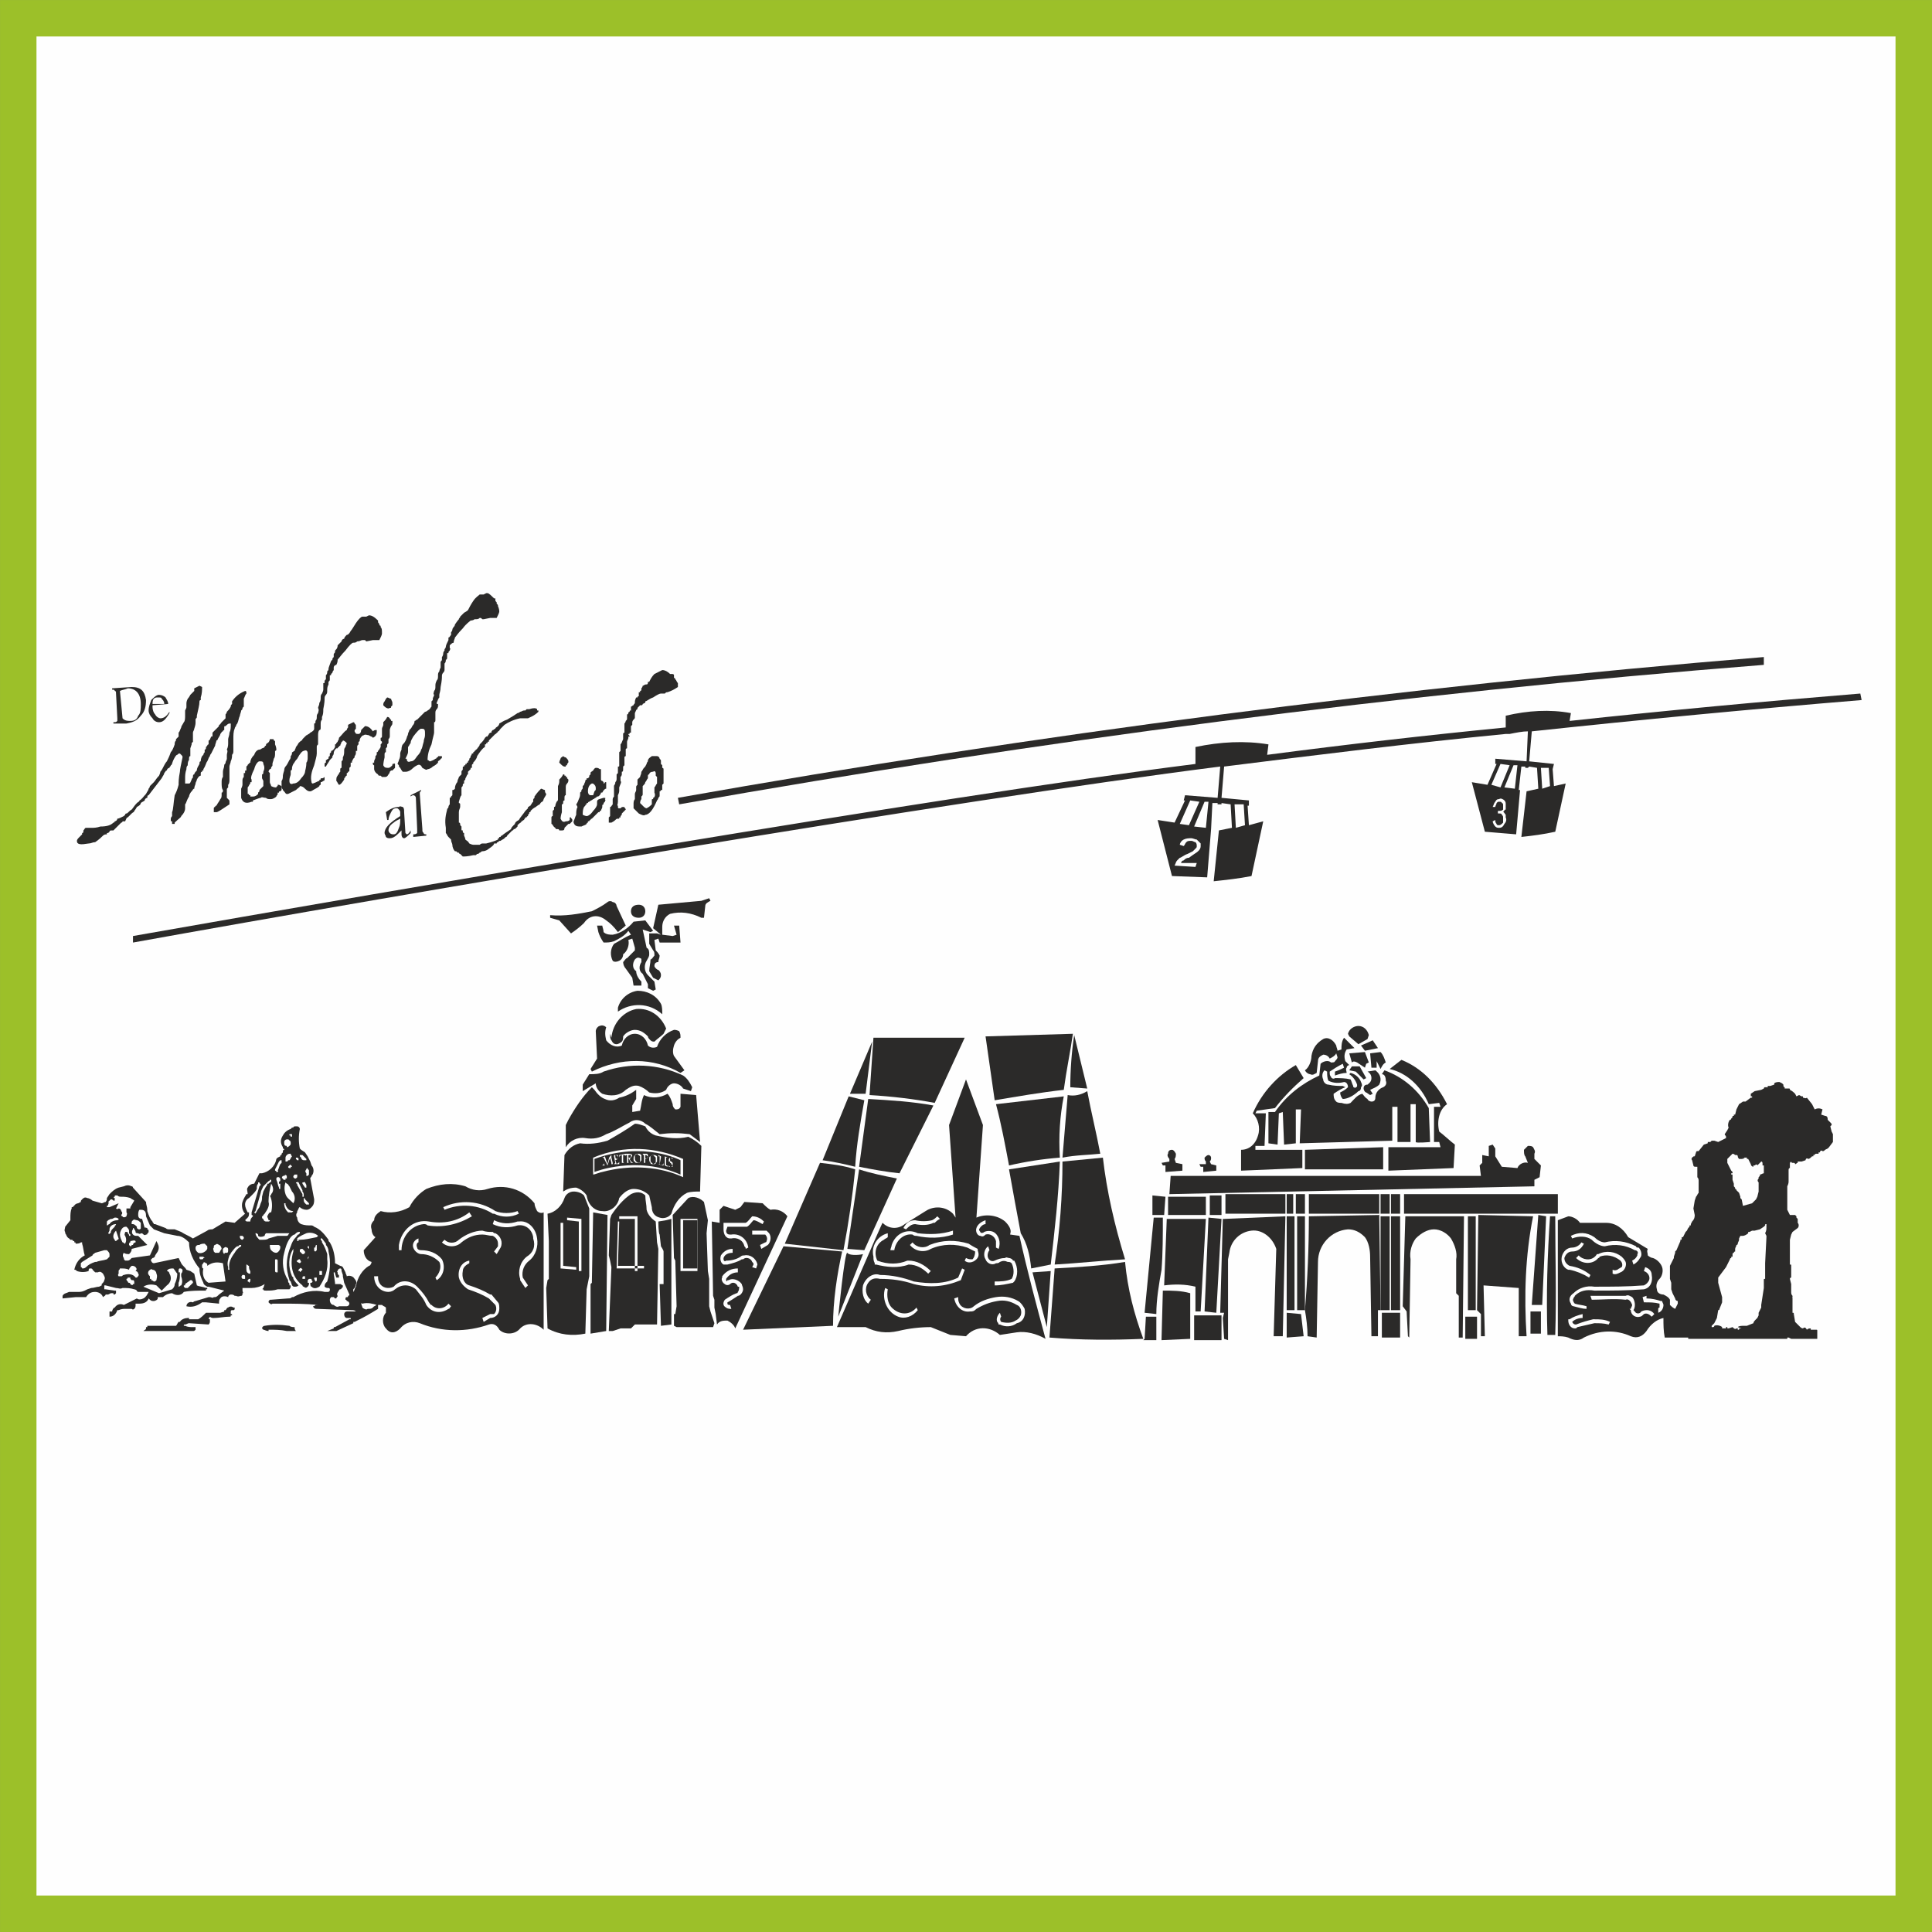 <?xml version="1.0" encoding="UTF-8"?>
<!DOCTYPE svg PUBLIC "-//W3C//DTD SVG 1.1//EN" "http://www.w3.org/Graphics/SVG/1.1/DTD/svg11.dtd">
<!-- Creator: CorelDRAW X7 -->
<svg xmlns="http://www.w3.org/2000/svg" xml:space="preserve" width="1500px" height="1500px" version="1.1" shape-rendering="geometricPrecision" text-rendering="geometricPrecision" image-rendering="optimizeQuality" fill-rule="evenodd" clip-rule="evenodd"
viewBox="0 0 1482 1482"
 xmlns:xlink="http://www.w3.org/1999/xlink">
 <rect x="0" y="0" width="1482" height="1482" fill="#808080" stroke="none"/>
 <g id="Capa_x0020_1">
  <rect fill="#FEFEFE" stroke="#9CC029" stroke-width="27.96" x="14" y="14" width="1454" height="1454"/>
  <path fill="#2B2A29" d="M433 886l-1 28c3,-2 6,-3 10,-3 3,1 6,3 8,6 1,7 6,12 12,12 6,1 12,-4 13,-10 3,-4 7,-7 11,-7 5,0 9,2 12,5l2 9c0,4 2,7 6,8 3,1 7,0 9,-3 2,-7 6,-13 12,-16 3,-1 7,-1 10,-1l1 -35c-3,-3 -6,-5 -10,-7 -8,2 -16,1 -25,-1 -3,-1 -6,-3 -8,-7 -3,-1 -5,-2 -8,-2 -7,5 -14,9 -21,13 -7,2 -14,3 -21,2 -5,1 -9,4 -12,9zm91 3c0,5 0,10 0,14 -17,-8 -40,-10 -62,-4 -1,0 -6,2 -7,2 0,-4 0,-9 0,-13 24,-10 48,-8 69,1z"/>
  <path fill="#2B2A29" d="M540 922c-3,-3 -8,-5 -12,-3l-12 13 1 33 1 2c0,0 1,35 1,35l-1 6 -1 0 0 9 2 1 28 0 1 -3 -3 -9 -1 -4 0 -21 -1 -6 -1 -29 1 -10 -3 -14zm-5 13l0 40 -13 0 0 -40 13 0z"/>
  <polygon fill="#2B2A29" points="535,936 524,936 524,973 535,973 "/>
  <path fill="#2B2A29" d="M507 717l-3 -1 -6 0 0 8 3 5c1,1 1,2 1,4 -1,1 -2,3 -3,3 0,3 -1,6 -1,9l3 5 4 2c1,-1 2,-2 2,-4 0,-2 -1,-3 -2,-4 -1,0 -3,-2 -3,-3 0,-2 1,-3 3,-3 0,-2 1,-3 1,-5 -1,-2 -2,-3 -3,-4l-1 -8 3 -1 1 3 16 0 -1 -13 -4 0 2 7 -3 1 -8 -1 0 -6c0,-4 2,-8 6,-10 8,-2 16,-1 24,3l2 0 1 -9c0,-2 2,-3 4,-4l-1 -2 -6 2 -33 3 -4 18 6 5z"/>
  <path fill="#2B2A29" d="M227 1021c-1,-1 -1,-2 -1,-3 -1,0 -3,0 -4,-1 -7,-1 -13,-1 -19,0 -1,0 -2,1 -2,2 0,0 1,1 1,1 1,0 2,1 4,1 0,0 0,-1 0,-1 0,0 0,0 0,0 5,0 9,0 14,1 0,0 0,0 1,0l6 0z"/>
  <path fill="#2B2A29" d="M420 931l1 21 0 29 -1 1 -1 6 1 31c9,5 19,6 29,4l1 -34 2 -10 0 -52 -4 -10c-2,-2 -5,-3 -8,-3 -3,0 -6,2 -7,5 -2,6 -7,11 -13,12zm10 7l2 0 0 33 10 1 0 2 -12 -1 0 -35zm5 -2l0 -2 11 1 0 40 -2 0 0 -38 -9 -1z"/>
  <polygon fill="#2B2A29" points="455,930 454,984 453,985 453,1023 465,1021 466,932 "/>
  <path fill="#2B2A29" d="M469 932l-1 3 -1 28 1 4 1 5 -2 49 3 0 6 -2 8 0 3 -3 17 0 1 -58 -1 -5 -1 -16c-3,-2 -6,-5 -7,-9 0,-4 -1,-7 -1,-11 -3,-3 -7,-3 -11,-1 -6,4 -11,10 -15,16zm18 41l2 0 0 2 -2 0 0 -2zm2 -2l5 0 0 2 -5 0 0 -2zm0 0l-2 0 0 -36 -12 0 0 -2 14 0 0 38zm-2 2l-14 0 1 -36 1 0 -1 34 13 0 0 2z"/>
  <path fill="#2B2A29" d="M546 937l1 57 1 3c0,0 0,6 0,6l1 5 1 8c2,-3 5,-3 8,-3 2,1 5,3 6,6l40 -86c-3,-4 -8,-6 -13,-5 -2,-1 -4,-3 -6,-5l-14 -1 -3 4 -4 2 -9 -3 -3 3 0 7 0 3 -6 -1zm26 1c2,-1 3,-3 5,-5 0,0 0,0 0,0 4,0 7,2 9,4l-1 2c-2,-1 -5,-3 -7,-3 -2,2 -3,4 -5,5l-15 0 -1 3c0,2 1,3 3,3 1,0 1,0 1,0 6,-1 12,3 13,10l-2 1c0,-1 0,-1 -1,-2 -1,-5 -6,-7 -10,-6l0 0 -1 0c0,0 0,0 0,0 -3,0 -5,-3 -5,-7l0 -5 17 0zm15 9l-10 0 0 -3 11 0 0 0c1,1 1,1 2,2 2,3 1,7 -1,9l0 0 -5 3 -1 -3 4 -2c1,0 1,-1 1,-1 1,-2 0,-4 -1,-5zm-29 23c-1,0 -2,0 -3,0 -2,-1 -3,-4 -2,-7l0 0 0 0c2,-3 5,-5 9,-5l0 3c-3,0 -6,1 -7,4 0,0 0,1 0,1 0,1 1,2 2,1l0 0 0 0c4,0 8,-1 11,-3 1,-1 2,-1 3,-1 4,-1 9,2 10,7l0 0 -1 3 -3 -1 1 -2c0,-1 0,-1 -1,-2 -1,-3 -5,-4 -7,-2l0 0c0,0 -1,0 -1,0 -3,2 -7,3 -11,4zm2 15c-1,1 -3,1 -4,0 -2,-1 -3,-4 -2,-5l0 0 0 -1c3,-4 7,-6 12,-6l0 3c-4,0 -7,2 -9,5 0,0 0,1 0,1 0,1 1,1 1,0l0 0 1 0c3,-2 8,0 10,3 0,1 1,2 1,4 0,2 -2,5 -4,5 -3,2 -6,4 -8,5 0,1 0,1 0,1 0,1 1,1 2,1l1 3c-1,0 -3,0 -4,-1 -2,-1 -3,-3 -1,-6l0 0c3,-2 6,-4 9,-5l0 0c1,0 1,-1 1,-1 1,-1 1,-3 1,-4l-1 0c0,0 0,0 0,0 -1,-3 -4,-4 -6,-2z"/>
  <path fill="#2B2A29" d="M570 1020l69 -3c0,-19 3,-39 7,-57l-45 -4 -31 64z"/>
  <path fill="#2B2A29" d="M650 961c-2,-2 -7,49 -7,49 0,0 19,-48 19,-48 -4,1 -11,1 -12,-1z"/>
  <path fill="#2B2A29" d="M434 880c3,-5 9,-8 15,-7 6,1 11,0 16,-3 6,-2 12,-6 18,-9 4,-3 9,-2 12,1 4,2 7,5 11,8 8,-1 15,-1 23,0l8 6 -3 -36 -12 -1c0,3 0,7 0,10 -1,2 -2,2 -4,2 -1,-1 -2,-2 -2,-4 -1,-3 -2,-6 -4,-8 -5,3 -12,4 -18,1 -2,4 -2,8 -3,12l-6 1c0,0 0,-4 0,-5l3 -5 0 -7c-4,3 -8,5 -13,6 -3,2 -7,3 -11,1 -3,-1 -6,-4 -8,-7l-2 -2c-7,7 -13,16 -18,25l-2 4 0 17z"/>
  <path fill="#2B2A29" d="M447 837l10 -6c0,3 2,6 5,8 6,2 13,2 18,-3 3,-2 6,-4 10,-3 3,1 6,3 8,5 4,1 9,1 13,-2 1,-3 4,-5 6,-5 3,0 6,2 7,4l6 2 1 -3c-2,-4 -4,-7 -7,-9 -19,-9 -41,-10 -61,-3 -3,2 -7,2 -11,2l-5 8 0 5z"/>
  <path fill="#2B2A29" d="M454 822c22,-11 47,-11 68,1l3 -2 -8 -11c-1,-2 -1,-5 0,-8 1,-3 3,-5 5,-6 0,-2 0,-3 -1,-5 -2,-1 -3,-1 -4,-1 -6,2 -11,7 -13,13 -2,1 -5,1 -7,-1 -1,-5 -5,-9 -10,-9 -5,0 -9,4 -10,9 -4,2 -9,0 -12,-4 -1,-4 -1,-7 0,-10 -1,-1 -3,-2 -5,-1 -1,0 -3,2 -3,4l1 21 -5 8 1 2z"/>
  <path fill="#2B2A29" d="M469 796l-1 -3c0,2 0,4 1,5 1,2 2,3 4,3 1,0 3,-1 4,-2 1,-1 1,-3 1,-4 2,-3 6,-5 9,-5 4,0 7,2 10,5 0,1 1,2 2,3 1,1 2,1 3,1 2,-2 5,-4 7,-6l2 -4c-4,-10 -13,-16 -23,-15 -10,2 -18,11 -19,22z"/>
  <path fill="#2B2A29" d="M474 776c10,-7 24,-7 34,2 0,-3 0,-6 -1,-8 -4,-7 -11,-10 -18,-10 -7,1 -13,6 -15,13l0 3z"/>
  <path fill="#2B2A29" d="M422 702l0 2 7 2 9 10c3,-2 7,-5 10,-8 4,-6 11,-7 17,-2 3,2 6,5 9,9l6 -5 -7 -15c0,-1 -1,-3 -3,-3 -1,-1 -3,-1 -4,0 -4,3 -8,5 -12,7 -10,2 -21,4 -32,3z"/>
  <path fill="#2B2A29" d="M486 707c-4,5 -10,9 -16,10 -2,0 -5,0 -7,-2 0,-2 -1,-4 -1,-5l-4 0 1 5c1,3 2,5 4,8 3,0 5,0 8,-1 4,-2 8,-4 11,-8l2 3c-5,2 -9,5 -13,7 -3,4 -3,9 -1,13 1,1 3,1 5,0 2,-1 3,-3 3,-5 3,-2 5,-7 4,-11l3 -1 2 7 0 2 -6 6c-1,0 -2,2 -3,3 0,2 1,4 2,5l5 7 1 6 6 0 0 -3c-2,-2 -4,-5 -4,-8 -3,-2 -3,-6 -1,-9 1,-1 2,-2 4,-1 0,0 1,0 1,1 0,0 0,1 0,2 -2,3 -2,7 1,9l4 8 0 3 4 2 2 -1 -1 -6 -5 -5c-3,-3 -3,-8 -1,-11 1,-2 2,-3 2,-5 0,-2 0,-4 -2,-5 -1,-5 -2,-9 -3,-14l6 2 2 -1 -6 -8 -9 1z"/>
  <path fill="#2B2A29" d="M631 890c8,1 17,3 25,5 1,-17 4,-34 7,-51l-12 -3 -20 49z"/>
  <path fill="#2B2A29" d="M602 954l45 5c4,-21 7,-42 9,-62 -9,-3 -18,-4 -27,-5l-27 62z"/>
  <path fill="#2B2A29" d="M659 897l-9 61 13 1c0,0 25,-55 25,-55 -10,-2 -20,-4 -29,-7z"/>
  <path fill="#2B2A29" d="M666 843l-7 52c10,2 21,4 31,5 0,0 26,-52 26,-52 -16,-3 -33,-4 -50,-5z"/>
  <polygon fill="#2B2A29" points="653,839 664,839 669,799 652,839 "/>
  <path fill="#2B2A29" d="M670 796l-3 44c17,1 34,3 50,6l23 -50 -70 0z"/>
  <path fill="#2B2A29" d="M819 840l-4 48c10,-2 20,-2 29,-3 -3,-16 -7,-32 -10,-48 -5,3 -10,4 -15,3z"/>
  <path fill="#2B2A29" d="M816 841l-52 6c4,15 7,31 10,47 13,-3 26,-5 39,-6 -1,-16 0,-32 3,-47z"/>
  <path fill="#2B2A29" d="M815 891c0,26 -2,53 -6,79 18,-1 36,-3 54,-4 -8,-26 -14,-52 -17,-78l-31 3z"/>
  <path fill="#2B2A29" d="M774 897c3,17 6,33 9,49 5,8 7,17 8,27l15 -3c3,-26 6,-52 7,-79 -13,2 -26,4 -39,6z"/>
  <path fill="#2B2A29" d="M809 973l-4 53c24,2 48,2 72,1 -7,-19 -12,-38 -14,-59 -18,3 -36,4 -54,5z"/>
  <polygon fill="#2B2A29" points="792,976 803,1018 806,975 "/>
  <path fill="#2B2A29" d="M756 795l7 49c18,-3 35,-6 53,-8 2,-15 5,-29 7,-43l-67 2z"/>
  <path fill="#2B2A29" d="M824 794c-2,13 -3,27 -3,40l13 1 -10 -41z"/>
  <path fill="#2B2A29" d="M271 991l0 0c0,0 0,0 0,0 0,-1 0,-1 0,-2 0,0 0,0 0,0 1,-1 2,-2 2,-4 1,-1 0,-3 -1,-4 -1,-2 -4,-3 -6,-2 0,-1 -1,-2 -1,-3l-2 -4c0,0 -1,-1 -2,-1l-4 -2c0,-5 -1,-11 -4,-16 0,0 0,0 0,0 0,0 0,0 0,0l-1 -1c0,0 0,0 0,0 0,0 0,0 0,-1 -3,-4 -6,-8 -11,-10 -1,-1 -2,-1 -2,-1 -3,0 -5,0 -8,-1 -2,-1 -3,-3 -3,-5 -1,-1 -1,-3 0,-4 0,0 0,0 0,0 0,-1 0,-1 0,-1 0,0 0,0 0,0 1,-1 1,-3 2,-3 1,1 3,2 5,2 2,0 3,-1 4,-2 2,-2 2,-4 2,-6l-3 -16c0,-1 1,-1 1,-2 2,-2 2,-6 0,-8l-1 -3 -2 -4 -2 -3c0,0 0,0 0,0l-3 -2c0,0 0,0 0,0 0,0 0,0 0,0l-1 -1c-1,-5 -1,-10 0,-15 0,-1 -1,-2 -2,-2 -1,0 -1,0 -1,0 0,0 0,0 0,0 -1,0 -2,0 -2,1l-1 0 -1 1c0,0 0,0 0,0 0,0 0,0 0,0 0,0 0,0 0,0 -3,1 -5,3 -6,5 -2,3 -2,6 0,9 0,0 0,0 0,0 0,0 0,0 0,1l0 0c1,0 1,1 1,1 -1,0 -1,1 -1,1 0,0 0,0 0,0 0,0 0,0 0,1 0,0 -1,1 -1,1 0,0 0,0 0,0 0,0 0,1 0,1 -1,0 -1,0 -1,1l-2 1 -1 1c-1,6 -6,10 -11,11 -1,0 -1,0 -2,0l-4 8c-2,0 -4,1 -5,3 -1,1 0,3 0,5 0,0 0,0 -1,0 -1,2 -2,3 -3,6 -1,3 0,7 2,9l-8 7c0,0 0,0 0,0l-7 -1 -10 6c-1,0 -3,0 -4,1l-11 6c-3,-2 -6,-3 -9,-5l-5 -2c-1,0 -3,0 -4,0 -1,0 -2,0 -3,-1l-8 -3c0,0 -1,0 -1,0 0,0 0,0 0,0 0,0 0,0 0,0 0,0 0,0 0,0 0,-1 -1,-1 -1,-2 -2,-2 -3,-5 -4,-8 0,0 0,0 0,0 0,0 0,0 0,-1 0,-2 -1,-4 -1,-6l-10 -11c0,-1 -1,-1 -1,-1 -2,-1 -4,-1 -6,0 0,0 0,0 0,0l-4 1c-3,1 -5,3 -7,5l-2 3c0,1 0,2 -1,3 -1,0 -2,1 -3,1l-7 -2c-1,-1 -3,-2 -4,-2 -2,-1 -3,0 -4,1 -1,1 -1,1 -1,2l-2 1c-1,0 -3,1 -3,2 -1,0 -1,1 -1,1 0,0 0,0 -1,0 0,1 0,1 0,1 0,0 0,0 0,0 -1,2 -1,5 -1,7 0,1 0,1 0,1 0,0 0,0 0,0 0,0 0,1 0,1l-4 5c0,1 -1,3 0,4 0,0 0,0 0,0 0,1 0,1 0,1 1,1 1,3 3,4 0,0 0,0 1,1 0,0 0,0 0,0 0,0 1,0 1,0 0,0 1,0 1,1 1,0 1,0 1,0 0,0 0,1 0,1 1,0 1,0 1,1 1,0 3,0 4,-1 0,0 0,0 0,0 0,0 0,0 0,0 1,0 1,0 1,0 0,0 0,1 0,1 1,3 1,6 2,9 -4,2 -7,6 -8,11 1,0 1,0 2,1 3,1 6,1 9,0 0,-1 0,-2 1,-2 1,0 2,0 2,1 0,0 0,0 0,0 0,0 1,1 1,1 0,0 0,0 1,1 0,0 0,0 0,0 1,0 2,0 2,0 2,-1 3,0 4,1 1,2 2,3 1,5 0,1 -1,2 -2,3 0,0 0,1 0,1l-2 1c-2,0 -4,1 -6,1l-3 1 -2 1c-2,1 -4,1 -5,1 -2,0 -5,0 -7,0 -2,1 -4,1 -5,3l0 2 10 -1c0,0 0,0 0,0 0,0 0,0 0,0l8 0c2,-3 4,-4 7,-4 2,0 5,1 6,4 1,-1 2,-1 2,-2l2 0 2 -1c0,0 1,0 2,0 0,1 0,1 1,1 0,0 1,-1 1,-1 0,0 0,-1 0,-2 0,0 -1,0 -1,0l-7 -1c0,0 -1,0 -1,0 0,-1 0,-1 0,-1 0,-1 0,-1 0,-2 0,0 1,0 1,0l8 2c2,0 3,1 5,0 0,0 0,0 0,0 0,0 1,0 1,0 2,0 5,0 8,1 0,0 1,0 2,1 0,1 1,1 2,1l7 0c-1,2 -2,4 -4,5 0,0 0,0 0,0 -2,1 -4,1 -5,0l-10 5c-2,-1 -5,-1 -7,2 -1,0 -2,2 -2,3 -1,0 -1,0 -2,0l0 4c3,0 5,-2 6,-5 0,0 1,0 1,0 2,-1 4,-1 5,-1l5 0c1,1 2,0 2,0 1,-1 1,-2 1,-3 0,0 0,-1 0,-1 0,0 1,0 1,0 0,0 1,0 1,0 0,0 1,0 1,0 3,0 6,-1 7,-4l1 1c1,1 2,1 3,1 1,0 3,-1 3,-2l0 -1c1,0 1,0 1,0 0,0 0,0 0,0 1,0 1,0 2,0 1,0 1,0 1,0 2,-2 5,-3 7,-3 3,2 7,2 9,-1 5,-1 11,-1 16,-1 1,0 1,0 1,0 0,-1 0,-1 0,-1 1,0 1,0 1,-1 -1,0 -1,-1 -1,0 -2,-1 -5,-1 -7,-2 0,0 0,0 0,0l-2 -9 -3 -2 -3 -1c-1,-2 -3,-3 -4,-5l-1 -2 -1 -2 -19 4c-1,0 -2,-1 -2,-2 -1,0 0,-1 1,-2l0 0c1,0 2,-1 2,-2l2 -3c1,-2 1,-4 0,-6l-1 -2 -5 11 -14 2 -1 1c0,0 -1,1 -2,1 -1,0 -1,0 -2,0 -1,-1 -1,-1 -1,-2 -1,-1 -1,-3 0,-4 1,1 3,1 4,1 1,-1 2,-2 2,-4l12 -3 -7 -7c0,0 0,0 -1,0 -1,0 -2,0 -3,-1 -1,-1 -1,-3 0,-4 0,0 0,0 0,0 0,0 0,-1 0,-1 0,0 0,0 0,0 1,0 1,1 1,1 0,0 1,1 1,2 0,1 1,1 2,1 1,1 2,0 3,0 1,1 2,2 3,1 1,0 1,0 1,-1 1,0 1,-1 1,-2 0,-1 -1,-1 -1,-1 0,-1 0,-1 0,-1 0,0 0,0 0,0 -1,0 -2,-1 -2,0l-2 -7c-2,0 -3,-1 -3,-3 0,-1 0,-3 1,-4 2,0 3,0 4,1 1,1 1,3 1,4l3 7c1,1 2,2 3,3 3,1 5,2 8,3l10 2c3,0 6,2 9,5 0,7 3,14 8,20 0,4 1,7 3,11 0,1 1,2 3,3 0,0 1,0 1,0l12 3 -4 3c-1,1 -2,2 -3,2 0,0 0,0 0,0 0,0 -1,0 -1,0 -1,1 -2,0 -3,0 0,0 0,0 0,0 0,0 -1,0 -1,0 -3,1 -7,2 -10,3 -1,0 -2,1 -2,1 -3,-1 -5,1 -5,3 4,1 8,0 12,-3 1,0 2,0 3,0l10 1c0,-2 0,-3 1,-4 0,0 0,0 0,0 1,-2 4,-2 6,-1 0,-1 1,-2 2,-2 1,0 2,0 3,1 0,0 1,0 1,0 2,1 3,0 4,0 1,0 1,-1 1,-2 1,0 0,-1 0,-2 0,0 0,-1 0,-1 0,-1 0,-1 0,-1 1,0 1,0 2,0 1,0 3,0 5,0 3,0 7,-1 10,-3l-1 3c-1,1 -1,1 0,1 0,1 1,1 2,1 0,0 0,0 0,0 0,0 1,0 1,0 2,0 5,0 8,-1l8 0c1,0 1,0 1,0 1,-1 1,-2 1,-2 0,-1 0,-1 0,-1 0,0 -1,0 -1,0 0,-1 0,-1 0,-1 0,-1 -1,-1 -1,-2 0,0 0,0 0,0 0,-1 0,-1 0,-1 -4,-6 -5,-14 -3,-21 1,-4 2,-8 5,-12 1,-1 2,-2 3,-2 1,-1 2,-2 3,-2 0,0 1,0 1,0 0,1 0,1 0,1l-1 1c-1,0 -1,1 -2,2 -2,2 -3,4 -4,7 -3,7 -4,15 -2,22 0,1 1,3 1,4 0,0 0,0 0,0l1 1 1 3c1,1 1,1 2,1 1,0 2,0 3,-1 -1,-1 -3,-3 -4,-5l0 -1c0,0 0,0 0,0 -1,-1 -1,-1 -1,-1 -3,-7 -3,-15 1,-21 0,0 0,-1 0,-1 0,0 0,0 0,0 0,0 0,0 0,0 0,0 0,0 0,1 0,0 0,1 0,1 0,0 0,0 0,1 0,0 0,0 0,0 -3,10 -1,20 7,26 0,1 1,1 1,1 1,1 2,1 3,0 0,0 1,-1 1,-2 0,0 0,-1 0,-1 0,0 -1,0 -1,0 0,-1 0,-1 0,-2 0,0 1,-1 1,-1 0,0 1,0 1,0 1,0 1,0 1,1 1,1 1,1 0,2 0,0 -1,0 -1,0 0,1 0,3 1,3 2,2 4,1 6,0 4,-6 7,-13 6,-21 0,-1 0,-2 0,-4 -1,-3 -2,-6 -4,-9 0,-1 0,-1 -1,-2 0,0 0,0 0,0 0,0 0,0 0,0l0 -1c0,0 0,0 0,0 0,0 0,0 0,0 1,0 1,0 1,0l3 4c0,0 0,0 0,0 0,0 0,0 0,1 1,1 2,3 2,5 2,8 1,16 -1,23 -1,1 -1,1 -1,1 -1,1 -1,2 -1,3 1,1 2,1 3,1 0,0 1,0 1,1 0,0 0,0 0,1 0,0 0,0 -1,1 -1,0 -2,0 -3,0 -8,-2 -17,0 -24,4 0,0 0,0 0,0 0,0 0,0 -1,0 -1,1 -2,1 -3,1l-13 1c0,0 -1,0 -1,0 -1,1 -1,1 -1,2 1,1 2,2 3,1 2,0 4,0 6,0 10,0 19,0 29,1l-2 0c-1,1 -1,1 -2,1 1,2 2,2 3,2l27 1c1,0 2,0 3,1 0,0 0,0 0,0 0,0 0,0 0,0 0,0 0,0 0,0 0,0 0,0 0,0 0,0 0,0 0,0 0,0 0,0 0,0l-7 0c-1,0 -2,1 -2,2 0,2 1,3 2,3 0,0 1,0 1,0 0,0 0,0 1,0 0,0 0,0 0,0 0,0 0,0 1,0 0,0 0,0 0,1 0,0 -1,0 -1,0l-11 6c0,0 0,0 -1,0 0,0 0,1 0,1l-5 2 7 0 13 -6c0,0 0,0 0,-1 0,0 1,0 1,0 4,-2 8,-4 13,-7l5 -3 0 -3c1,0 2,0 3,0 1,1 2,1 3,2 0,2 0,3 0,4 -3,3 -3,9 0,12 3,4 7,4 11,0 4,-5 10,-6 15,-4 17,7 36,7 53,1 3,-1 6,0 8,4 4,4 12,4 16,-1 5,-5 13,-4 18,1l0 -90c-2,1 -4,0 -5,-1 -1,-2 -2,-4 -2,-6 -9,-11 -23,-15 -36,-11 -6,2 -12,1 -17,-2 -10,-3 -20,-2 -30,2 -5,3 -10,8 -13,14 -7,4 -15,5 -22,3 -3,2 -5,4 -5,7 -2,2 -3,4 -2,7 0,2 1,5 3,6l-9 10c0,4 2,8 6,9 0,1 -1,3 -2,3 -5,3 -9,9 -10,16 -1,1 -1,3 -2,4zm18 10c-1,0 -1,1 -2,1 0,0 0,0 0,0 0,0 -1,1 -1,1 -1,1 -2,1 -4,1 -1,1 -3,0 -4,-1 0,-1 -1,-2 -1,-4 0,1 1,1 1,1 4,-1 8,0 11,1zm-24 1c-1,0 -1,0 -1,0 -1,0 -2,0 -3,0 0,0 0,0 0,0 0,0 0,0 -1,0 -1,1 -3,0 -4,-1 -2,0 -3,-2 -3,-4 0,0 0,-1 1,-2 0,0 1,0 2,0l1 1c0,0 0,0 1,0 0,-1 1,-1 1,-2 -1,-1 0,-3 1,-4 0,-1 1,-1 1,-1 0,0 1,0 1,-1 0,0 0,0 0,0 1,0 1,-1 1,-2 -1,0 -1,-1 -2,-1 0,0 0,0 0,0 0,0 -1,0 -1,0 -1,0 -2,0 -3,0 0,-1 0,-1 0,-1l-1 -7c0,0 0,-1 0,-1 1,0 1,0 1,1l1 3c0,0 0,0 0,0 1,0 1,0 2,0 0,-1 0,-1 0,-2 -1,0 -1,-1 -1,-2 0,0 -1,-1 0,-1 0,-1 1,-2 2,-2 1,0 1,1 1,2l1 3c0,0 0,0 0,1 0,0 0,0 0,0l1 5 4 9c0,0 0,1 -1,1 0,1 0,1 -1,1 0,0 -1,0 -1,1 0,0 0,1 0,1 1,0 1,1 1,1 1,0 2,1 2,2 0,1 -1,2 -2,2 0,0 0,0 -1,0 0,0 0,0 0,0zm-133 -13l-10 3 -12 -5c3,-2 7,-2 10,-1 1,1 2,2 3,3 0,0 1,1 1,1l4 -4c3,-2 4,-6 2,-9 0,-1 -1,-2 -2,-2 1,-2 3,-2 5,-2 1,1 2,3 3,4 0,3 -1,6 -2,8 0,2 -1,3 -2,4zm12 -1c-1,0 -1,0 -2,0 0,0 -1,-1 -1,-1 0,0 0,0 0,-1 0,0 0,0 0,0 0,0 0,0 0,0 0,0 0,0 0,0 0,0 1,0 1,0 0,0 0,-1 0,-1 0,0 0,0 0,0 1,-1 3,-2 4,-3 0,0 0,0 1,0 0,0 0,0 0,0 1,1 1,1 1,2 0,0 -1,1 -1,1l-3 3zm-5 -2c-1,0 -1,1 -2,1l0 0c0,-1 0,-1 0,-1 0,-1 0,-1 0,-2 1,-2 1,-5 1,-7 0,0 0,-1 0,-1 0,0 -1,0 -1,0 0,0 0,0 0,-1 0,0 0,0 0,0 0,-1 0,-2 1,-2 1,0 1,0 2,1 0,0 0,0 0,0 0,1 0,2 -1,3 0,1 0,1 0,1 0,0 0,0 0,0 0,0 0,1 0,1 0,0 0,0 0,0 0,0 0,0 0,0 1,3 1,5 0,7zm-38 -4c0,0 1,0 1,0 1,0 1,1 1,2 0,1 0,1 -1,1 0,1 -1,1 -2,0 0,0 0,0 0,0 0,-1 -1,-1 -1,-1 -1,0 -1,-1 -1,-1 -1,-1 -1,-1 -1,-2 1,0 1,-1 1,-1 1,0 1,0 2,0 0,0 0,1 0,1 0,0 1,1 1,1zm72 1l-13 1c-4,-2 -5,-7 -4,-11 -1,0 -1,-1 -1,-2 0,-1 0,-1 1,-2 0,-1 1,-1 2,0 1,0 1,1 1,2 4,-3 8,-3 12,-2l2 14zm19 -1c0,1 0,1 -1,2 0,0 0,-1 -1,-1 0,0 0,-1 0,-1 1,-1 1,-1 1,-1 1,0 1,0 1,0 0,0 0,0 0,0 0,0 0,1 0,1 0,0 0,0 0,0zm-72 0c-1,1 -1,1 -2,1 0,0 -1,-1 -2,-1 0,0 0,-1 0,-1 0,0 0,0 -1,0l0 -2c-1,-1 -2,-2 -1,-4 1,-1 2,-2 3,-1 2,0 3,2 3,3 1,2 0,4 0,5zm123 0c0,0 0,1 -1,1l-1 -2c0,0 0,0 0,0 0,-1 0,-1 1,-1 0,0 0,0 1,0 0,0 0,0 0,1 0,0 0,0 0,0 0,0 0,0 0,1zm-56 -1l-1 0c-1,-1 -1,-2 0,-3 0,0 0,0 1,0 0,0 1,0 1,1 0,0 0,0 0,0 0,0 0,0 0,0 0,0 0,0 0,1 0,0 0,1 0,1 -1,0 -1,0 -1,0zm47 0c-1,0 -1,0 -1,0 0,0 0,0 0,0 -1,0 -1,0 -1,0 0,0 0,-1 0,-1 0,0 0,0 0,0 0,-1 1,-1 1,-1 0,0 0,0 1,0 0,0 0,0 0,1 0,0 0,0 0,0 0,0 0,1 0,1zm-129 -1c0,0 -1,0 -1,0 -2,-3 -6,-3 -9,-2 -1,0 -1,1 -2,1 0,0 -1,0 -2,0 0,0 -1,-1 0,-2l0 -2c0,-1 1,-1 1,-2 3,0 5,0 7,1 0,0 0,-1 1,-2 0,0 1,-1 1,-1 1,0 2,0 3,1 1,1 1,2 0,3 1,0 2,1 2,2 1,1 0,2 -1,3zm142 -2c-1,0 -1,0 -1,0 -1,0 -1,0 -1,0 0,-1 0,-1 0,-1 0,-1 0,-1 0,-2 0,0 0,0 0,0 1,0 1,0 2,0l0 2c0,0 0,0 0,0 0,1 0,1 0,1zm-55 -1c0,0 -1,0 -1,0 0,0 0,0 0,0 0,0 0,0 0,0 -2,-1 -2,-2 -2,-4l0 -2c0,0 0,0 0,0 0,-1 0,-1 0,-1 1,0 1,1 2,1 0,1 0,3 1,4 0,0 0,1 0,2zm21 -1c0,0 -1,0 -1,0 -1,0 -1,-1 -1,-1l0 -8c0,-1 0,-1 1,-1 0,0 1,0 1,1l0 2c0,1 0,1 0,1 0,0 0,0 0,0l0 6zm19 -2c-1,1 -1,1 -1,1 -1,1 -1,1 -1,0 0,0 -1,0 -1,0 0,0 0,0 0,0 0,-1 0,-1 0,-1 0,0 1,-1 1,-1 0,0 1,-1 1,0 1,0 1,1 1,1zm-52 -13c-3,4 -5,8 -4,13 0,0 0,0 0,0 0,0 0,0 0,0 0,0 0,0 0,0 0,0 0,0 0,0 0,0 0,0 0,0 -1,0 -1,0 -1,0l0 0c0,-1 0,-1 0,-2 -1,-3 0,-6 1,-9 1,-1 1,-2 2,-3 1,-1 2,-3 4,-4 0,0 0,0 0,0 0,0 0,0 0,0 0,0 1,0 1,0 0,-1 1,-1 2,-1 0,0 0,0 0,0 0,0 0,0 0,0 0,0 0,0 0,0 0,0 0,0 0,0 0,0 0,1 0,1 0,0 0,0 0,0 -2,1 -4,3 -5,5zm-114 11c-1,1 -2,1 -3,1 0,0 0,-1 -1,-1 0,0 0,-1 0,-1 0,-1 0,-1 0,-2 0,0 1,-1 1,-1l8 -5c0,-1 1,-1 2,-2l7 -2c1,0 2,0 2,0 1,1 2,2 2,3 0,1 0,2 0,2 -1,1 -2,2 -2,2 -3,1 -6,1 -8,2 0,0 0,0 0,0 -1,0 -1,0 -1,0 -3,1 -5,2 -7,4zm165 -4c0,0 -1,1 -1,1l-2 -1c0,0 0,0 0,0 -1,-1 0,-1 0,-1 1,-1 1,-1 2,-1l1 2zm6 -4l-1 2c0,-1 0,-2 1,-2 0,0 0,0 0,0 0,0 0,0 0,0zm-82 2c0,0 -1,0 -1,0 -1,0 -1,-1 -1,-1 0,0 0,0 0,-1 0,0 0,0 1,0 0,0 0,0 1,0 0,0 0,0 0,0 0,0 0,0 0,0 1,0 1,0 2,1l-1 0c0,0 0,0 0,0 0,1 -1,1 -1,1zm78 -7c1,1 1,1 1,2 0,0 -1,1 -1,1 0,0 0,0 0,0 0,0 0,0 -1,0 0,0 0,0 0,0 0,0 0,0 0,0l0 0 -2 -2 0 -1c0,-1 1,-1 2,-1 0,0 1,1 1,1zm-60 2c-1,0 -1,1 -1,1 -1,-1 -1,-2 -1,-2 0,-1 0,-1 0,-1 0,0 0,0 0,0 0,0 0,-1 0,-1 1,-1 2,-2 3,-1 1,0 1,1 1,2 0,1 0,2 -1,2 -1,0 -1,0 -1,0 0,0 0,0 0,0zm-5 0c-1,0 -2,0 -3,0l-1 -1c0,-1 -1,-2 0,-3 0,-1 0,-2 1,-2 1,-1 2,-1 3,0 1,0 2,2 2,3 -1,1 -1,2 -2,3zm-9 -3c-1,2 -4,4 -7,3 0,0 -1,-1 -1,-1 -1,-1 -1,-2 -1,-3 0,-1 1,-2 2,-2l1 0c1,-1 3,-1 4,-1 1,1 1,1 2,2 0,0 0,1 0,2zm56 -1c0,2 -2,4 -3,4 -2,0 -3,-1 -4,-2 -1,-1 -1,-3 -1,-4l6 0c1,0 1,0 2,1 0,0 0,0 0,0 0,0 0,1 0,1zm28 2c0,0 -1,1 -1,1 0,0 -1,0 -1,-1 0,0 0,0 0,0 0,0 0,0 0,0 0,-1 0,-2 0,-2 1,0 1,0 1,-1 0,0 0,0 0,0 0,0 0,0 0,0 0,-1 1,-1 1,-1 0,0 0,1 0,1 0,1 0,1 0,2 0,0 0,0 0,0 0,1 0,1 0,1zm-6 -2c0,1 0,1 0,1 0,0 0,0 0,0l-1 -1c0,0 0,0 0,0 0,0 0,0 0,0 0,0 0,0 0,0 0,0 0,0 0,-1 0,0 0,0 1,0 0,0 0,0 0,0 0,0 0,0 0,0 0,0 0,0 0,1 0,0 0,0 0,0 0,0 0,0 0,0zm-136 -2c0,1 -1,1 -1,1 0,0 -1,-1 -1,-1 0,-1 0,-2 1,-2l0 -1c1,0 3,-1 4,0 0,0 0,0 0,0 0,0 0,1 0,1 -1,0 -2,1 -2,2 -1,0 -1,0 -1,0 0,0 0,0 0,0zm-5 -7c1,2 1,4 0,6 -1,0 -1,-1 -2,-1 -1,-2 -2,-4 -2,-6 0,-2 1,-4 2,-5 1,-1 2,-1 3,-1 1,1 2,2 2,3 0,1 0,1 0,2l1 1c0,1 0,1 0,1 0,0 0,0 -1,0 0,0 0,0 0,0 0,-1 0,-1 -1,-2 0,-1 0,-1 -1,-1 0,0 0,0 -1,0 0,0 0,0 0,0 0,0 0,0 0,0 0,1 -1,2 0,3 0,0 0,0 0,0 0,0 0,0 0,0zm133 3c0,1 0,1 0,1 -1,0 -1,0 -1,0 0,0 0,0 0,-1 0,0 0,0 0,-1 2,-2 5,-3 7,-4 3,-1 7,0 9,2 0,0 -1,1 -1,1 -5,1 -9,2 -13,2 0,0 0,0 -1,0 0,0 0,0 0,0zm-139 0l-1 1c0,0 -1,0 -1,-1 -2,-2 -1,-5 1,-7 0,0 0,0 0,0 0,0 2,6 2,6 0,1 -1,1 -1,1zm116 -1c-1,1 -3,1 -5,1 0,0 -1,0 -1,0 0,0 0,0 0,0 0,0 0,0 -1,0 -1,-1 -3,-3 -3,-5 1,0 1,0 2,1l0 1c0,0 0,0 0,0 1,1 3,1 5,0 0,0 0,-1 1,-2 5,0 10,0 15,0 1,0 2,0 3,0 -1,1 -1,2 -2,2l-2 0c0,0 0,0 -1,0 0,0 0,0 0,0l-4 0 -7 2zm-19 0c0,0 -1,1 -1,1 -1,0 -2,-1 -2,-2 0,0 0,0 0,0 0,0 0,-1 0,-1 1,0 1,0 2,0l1 1c0,0 0,0 0,1 0,0 0,0 0,0 0,0 0,0 0,0zm-102 -5c0,1 0,1 -1,1 0,1 0,1 -1,0l1 -2c0,0 0,-1 0,-1 0,-2 2,-4 5,-4 0,1 -1,1 -1,2 0,0 0,0 0,0 0,0 -1,1 -1,1 -1,1 -2,2 -2,3zm23 -3c0,1 -1,1 -1,1 -1,0 -1,0 -2,-1l0 -1c-1,-1 -2,-2 -3,-2 0,0 0,0 -1,0 0,-1 0,-1 0,-1 0,-1 0,-1 1,-2l0 0c1,-1 2,0 3,0 1,0 2,1 3,2 0,2 0,3 0,4zm-24 -3c-1,0 -1,1 -2,1l0 -3c0,0 1,-1 1,-1l2 -1c0,0 0,0 0,0 0,0 1,0 1,0l2 -1c1,0 2,0 3,1 0,0 0,0 0,0 0,0 0,0 0,0 0,1 -1,1 -1,1 -2,0 -5,1 -6,3zm108 -2c0,0 0,0 0,0 0,0 0,0 -1,0l-1 0c-1,0 -1,0 -2,-1l2 -2c1,-1 1,-2 1,-4 0,0 -1,0 -1,0 0,0 0,0 0,0 -1,-2 -2,-4 -2,-6 0,-2 1,-4 3,-5 0,0 0,0 0,0 0,0 0,0 0,0 1,-1 2,-2 2,-2 2,-2 3,-3 4,-5 0,-1 0,-1 0,-1 0,-1 0,-2 1,-3 0,0 0,-1 0,-1 0,0 1,0 1,0 0,0 0,0 0,0 0,1 1,1 1,2l-1 1 -6 20c0,1 0,1 0,1 0,0 0,0 0,0 0,0 0,0 0,1 0,0 1,0 1,1 -1,1 -2,2 -2,4zm14 0c0,0 -1,0 -2,0 -1,0 -2,-1 -2,-2 -1,0 -1,-1 -1,-2 1,0 1,-1 1,-1 0,0 0,0 0,0 0,0 0,0 1,-1 0,0 0,0 0,0 0,0 0,0 0,0 2,-3 4,-6 3,-9 0,0 0,0 0,-1 0,0 0,0 0,0 0,-4 1,-9 2,-13 2,3 2,6 0,8 0,1 0,1 -1,1 2,4 2,9 1,13 -1,0 -1,0 -1,0 -1,1 -1,1 -2,3 0,1 1,2 1,3 0,0 0,0 1,0 0,0 0,0 0,0 0,0 0,0 0,0 0,1 -1,1 -1,1zm-109 -7c1,1 0,2 0,3 -1,1 -3,1 -3,0 -1,0 -1,-1 -1,-1 1,-1 1,-2 0,-3 0,-1 -1,-2 -2,-2 -1,1 -2,0 -2,0l2 -4 -7 3c0,0 -1,0 -1,0 0,0 0,0 -1,0 0,0 0,0 0,0 0,-1 0,-1 0,-1 1,0 1,-1 1,-1 0,-1 1,-1 0,-2 1,-1 1,-1 2,-2 1,0 1,0 2,1 0,0 0,0 1,0 0,0 0,0 0,0 0,-1 0,-2 0,-2 -1,0 -1,-1 0,-1 0,-1 0,-1 1,-1l0 0c1,0 1,0 1,0 0,0 0,0 0,0 1,1 2,1 3,1 2,0 4,0 7,1 1,1 2,1 3,2l-3 5c0,1 0,1 0,1l-3 0c0,0 0,0 0,0 0,0 0,1 0,1 0,0 0,1 0,1 0,0 0,1 0,1 0,0 0,0 0,0zm100 -1c0,1 -1,1 -1,2 0,0 0,0 0,0 0,0 -1,-1 -1,-1 0,0 0,0 0,0 1,-1 1,-1 1,-1l4 -14c0,-1 1,-3 2,-5l2 -2 2 -2c1,0 1,-1 1,-1 1,0 1,0 1,0 0,1 0,1 0,1 0,0 0,1 -1,1 0,0 -1,1 -1,1 0,0 -1,0 -1,0 0,1 0,1 0,1 -1,1 -2,3 -3,5l-1 4c0,2 0,3 -1,5l-1 3 -2 3zm28 0c0,0 -1,1 -1,1l-1 0c0,0 0,0 0,0 0,0 0,0 0,0 -1,0 -1,0 -2,0 -2,-2 -3,-4 -3,-7 0,0 0,0 0,0 0,0 0,0 0,0 1,0 1,0 1,0 0,0 0,1 0,1 0,0 0,0 0,0 1,3 3,5 6,5zm12 -5c-1,0 -1,0 -2,0l-1 -1c0,0 0,0 0,0 -1,-1 -1,-2 -1,-3 0,0 0,0 0,-1 0,0 0,0 0,0 0,0 1,0 1,1l0 0c1,1 2,2 3,3 0,0 0,0 0,0l0 0c0,0 0,0 0,0 0,0 0,1 0,1zm-13 -10c2,2 3,6 1,9 0,0 0,0 -1,-1 0,0 0,0 0,0 0,0 0,0 0,0 -2,-2 -4,-3 -5,-6 -1,-3 -1,-6 0,-9l1 1c1,0 1,1 2,2l2 4zm9 3c0,0 0,1 0,1 0,0 0,0 0,0 0,0 -1,0 -1,0 0,0 0,0 0,0 0,0 0,-1 0,-2l-4 -7c0,0 0,0 0,0 0,0 0,0 0,-1 0,0 -1,0 -1,-1 0,0 1,0 1,0 0,-1 1,0 1,0 0,0 0,0 0,0 1,2 2,4 3,6 0,0 0,0 0,0 0,1 0,1 0,1 1,1 1,2 1,3zm-18 -6c0,0 0,0 0,0 0,1 0,1 0,1 -1,0 -1,0 -1,-1 0,0 0,0 0,0 -1,-2 -1,-4 -2,-6 0,0 0,-1 0,-1 0,0 0,-1 1,-1 0,0 1,0 1,0 1,1 1,1 1,2 0,0 0,0 0,0 0,0 0,1 0,1 -1,0 -1,1 -1,1 0,0 0,1 0,1 1,0 1,0 1,0 0,1 0,2 0,3zm20 -2c0,1 0,1 0,2 0,0 0,0 0,0 0,0 -1,0 -1,0 0,0 0,0 0,0 0,0 0,0 0,0 0,0 0,0 0,0l-2 -3c0,0 0,-1 0,-1 0,0 0,0 0,0 0,0 1,0 1,0 0,-1 0,-1 0,-1 0,1 1,1 1,1l1 2zm-16 -4c0,0 0,0 -1,0 0,0 -1,0 -1,-1 -1,0 -1,-1 0,-2 0,0 1,0 1,0 1,-1 1,-1 2,0 0,0 0,1 0,1 0,1 0,1 0,1 0,0 -1,0 -1,0 0,1 0,1 0,1zm9 -2l-1 1c-1,0 -1,0 -1,0l-1 -1c0,-1 0,-1 1,-2 0,0 0,0 1,0 0,0 0,0 1,0 0,1 0,1 0,1 0,0 0,1 0,1zm9 -2c0,0 -1,1 -1,1 0,0 0,0 0,0 0,0 0,0 -1,0 0,-1 0,-1 0,-1 0,0 0,0 0,0 0,0 0,0 0,0 0,-1 0,-1 0,-1 -1,-1 -1,-2 0,-3 0,0 0,-1 1,-1 0,0 0,0 0,1 1,0 1,1 1,1 0,0 0,0 0,1 0,0 0,0 0,0 0,1 0,1 0,2 0,0 0,0 0,0zm-24 -3c1,0 0,1 0,1 0,0 0,0 0,0l-1 0c0,-1 -1,-1 -1,-1 0,-1 0,-1 0,-1 1,-2 2,-4 3,-6 1,-1 1,-1 1,-1 0,0 0,0 1,0 0,0 0,1 0,1 0,0 0,0 0,1l-1 1c0,0 0,0 0,0 0,0 0,0 0,0 -1,2 -1,3 -2,5zm10 -2c0,0 -1,0 -1,0 0,0 0,0 0,0 0,0 0,0 0,0 -1,0 -1,-1 -1,-1 1,-1 1,-1 1,-1 1,-1 1,-1 1,0 1,0 1,1 1,1 0,0 0,0 -1,0 0,0 0,1 0,1zm-2 -6c0,1 -1,1 -2,1 0,-1 0,-2 0,-3 0,-1 1,-2 1,-2 1,-1 2,-1 3,-1 0,1 1,2 1,2 -1,1 -1,2 -2,3 0,0 0,0 0,0 0,0 -1,0 -1,0zm14 0c-1,0 -1,0 -1,0 -1,0 -1,0 -1,0 -1,0 -2,-1 -2,-2l-1 -1c0,0 0,-1 0,-1 1,0 1,0 1,0 1,0 1,0 1,0l2 2c0,0 0,0 0,0 0,0 0,0 1,1 0,0 0,0 0,1 0,0 0,0 0,0zm-6 0c0,0 0,0 0,0 0,0 -1,0 -1,0 0,0 0,0 0,0 0,0 -1,-1 -1,-1 0,0 0,-1 0,-1 0,0 0,0 0,0 1,0 2,0 2,1 0,0 0,0 0,1zm-9 -16c1,0 2,0 2,1 1,0 1,1 1,2 0,1 0,1 -1,2 0,0 -1,1 -2,1 0,0 0,-1 0,-1 -2,0 -2,-1 -2,-3 0,-1 1,-2 2,-2zm4 -3c0,1 0,1 -1,1 0,-1 0,-1 -1,-1 0,-1 0,-1 0,-1 1,0 1,0 2,0 0,0 0,1 0,1zm105 128c1,1 1,2 2,2 4,4 10,3 13,-1l2 2c-1,1 -1,2 -2,2 -6,4 -13,3 -17,-3l0 0 0 0c-2,-5 -5,-8 -8,-12l0 0 0 0c-5,-4 -11,-4 -16,0l0 0 0 0c-1,1 -3,2 -5,2 -6,0 -11,-5 -11,-12l3 0c0,2 0,3 1,5 2,4 7,5 11,3 5,-6 13,-5 18,0 4,4 7,8 9,12zm-1 -59c-1,-1 -2,-1 -3,-1 -10,1 -17,10 -17,20l-2 0c0,-1 0,-3 0,-4 2,-12 12,-20 23,-18l0 0c11,2 22,0 31,-7 0,0 2,3 2,3 -10,6 -22,9 -34,7zm52 -11c5,2 12,2 17,0 0,0 1,2 1,2 -6,3 -13,3 -19,0l-1 0 0 0c-11,-7 -25,-8 -37,-3 0,0 -1,-2 -1,-2 13,-6 28,-5 40,3zm-26 24c-4,4 -11,4 -15,0 0,0 2,-2 2,-2 3,3 8,3 11,0l0 0 0 0c5,-4 12,-7 18,-7l0 0 0 0c3,1 5,1 8,1 1,1 1,1 2,1 4,2 6,7 4,11l0 0 -3 5 -2 -2 3 -4c0,-1 0,-1 0,-2 0,-3 -2,-5 -4,-6l0 0 0 0c-3,0 -5,-1 -8,-1 -6,0 -11,2 -16,6zm43 -13c-6,2 -13,2 -19,-1 0,0 1,-3 1,-3 6,3 12,3 18,1l0 0 0 0c0,0 0,0 1,0 7,-1 13,5 14,13 1,6 -1,13 -6,17l0 0c-4,3 -6,8 -5,13l4 6 -2 2 -4 -6 0 -1c-2,-6 0,-13 5,-17 5,-3 7,-8 5,-14l0 0 0 0c0,0 0,-1 0,-1 -1,-6 -6,-10 -12,-9zm-74 22c-2,0 -5,-2 -6,-5 -1,-3 1,-6 4,-7l0 3c-1,0 -2,2 -1,4 0,1 1,2 3,2l0 0 0 0c6,0 12,2 16,7l0 0 0 0c3,6 1,13 -4,16l-1 -2c3,-3 5,-8 3,-12 -4,-4 -9,-6 -14,-6zm36 27c-3,-2 -6,-5 -7,-9 -1,-6 2,-12 8,-13l0 2c-2,1 -5,3 -5,6 -1,5 1,10 5,11l0 0 0 0c6,2 11,4 16,7l1 0 5 6 0 0c1,1 1,3 1,5 0,4 -3,7 -7,7l-5 3 -1 -3 6 -3 0 0c1,0 2,0 3,0 2,-2 2,-5 1,-7 0,0 -5,-5 -5,-5 -5,-3 -10,-5 -16,-7z"/>
  <path fill="#2B2A29" d="M148 1021c1,0 1,0 2,-1 0,0 0,-1 0,-2 0,0 -1,0 -2,0 -2,0 -4,0 -6,-1 0,0 -1,0 -1,0 0,0 0,0 0,0 0,0 0,0 0,0 0,-1 0,-1 1,-1 1,0 2,-1 3,-1l15 1c0,0 1,-1 1,-2 0,-1 0,-2 0,-2 -1,0 -1,-1 -1,-1 1,0 1,-1 1,-1 1,1 2,1 3,1 4,0 8,-1 12,-1 1,0 1,0 1,-1 1,0 1,0 1,0 0,-1 0,-1 -1,-1 0,-1 0,-1 0,-2 0,0 0,-1 1,-1 0,0 1,0 1,0 1,0 1,-1 1,-1 0,-1 0,-1 0,-1 0,0 0,0 0,0 0,0 0,0 -1,0 -1,-1 -3,-1 -4,0 -1,0 -1,1 -2,2 0,0 0,0 0,0 0,0 0,0 -1,0 0,0 0,1 0,1l-3 1c-4,0 -7,0 -11,0 -2,2 -4,4 -6,5 -1,0 -1,0 -1,0 0,0 0,0 0,0 0,0 -1,0 -1,0 -1,0 -3,0 -5,0 0,-1 0,-1 0,-1 -1,0 -1,0 -1,0 -2,0 -5,1 -6,3 -1,0 -1,0 -1,0 0,0 0,0 0,0 -1,1 -1,2 -2,3l-22 0c0,0 0,1 0,1 -1,0 -1,0 -1,0 0,0 0,1 0,1 0,1 -1,1 -2,2l38 0z"/>
  <path fill="#2B2A29" d="M505 937c0,0 0,9 1,10l1 9c0,0 2,3 2,4l0 25 -3 0 1 32 8 -1 0 -81 -4 1 -6 1z"/>
  <path fill="#2B2A29" d="M495 699c0,-3 -2,-5 -5,-5 -4,0 -6,2 -6,5 0,3 2,5 6,5 3,0 5,-2 5,-5z"/>
  <path fill="#2B2A29" d="M733 934l-2 -3c-6,-6 -15,-6 -21,-2l-16 10c-5,4 -12,4 -17,-1 0,-1 -35,80 -35,80l6 0 16 0c8,4 16,5 25,3 8,-2 17,-3 25,-3 5,2 10,4 15,6l12 1c7,-8 18,-8 26,-1l13 -2c7,-1 15,1 22,5 -7,-26 -14,-52 -20,-79l-7 -1c-1,0 3,-3 -4,-10 -6,-5 -15,-6 -22,-3l5 -71 -13 -35 -13 35 5 71zm-31 5c-3,0 -5,2 -7,4 0,0 -2,-1 -2,-1 2,-4 5,-6 9,-6l0 0 0 0c4,1 9,1 13,0 2,-1 3,-2 4,-3l2 2c-2,1 -3,2 -4,3l0 0c0,0 -1,0 -1,0 -4,2 -9,2 -14,1zm54 8c-1,1 -2,2 -4,1 -2,0 -4,-3 -3,-6l0 0 0 0c1,-3 4,-5 7,-6l0 3c-2,0 -4,2 -5,4 0,0 0,1 1,2 0,1 2,1 3,0l0 0 0 0c2,-1 5,-1 7,0 4,2 6,8 4,13l-2 -1c0,-2 0,-3 0,-5 -1,-4 -5,-6 -8,-5zm11 21c-1,1 -2,1 -3,1 -3,2 -7,0 -8,-3 -2,-3 -1,-8 2,-10l1 3c-1,1 -2,4 -1,6 1,2 3,3 5,2 2,-1 5,-2 8,-2 1,-1 2,0 3,0l0 0c1,0 3,1 3,2l1 0 0 0c3,5 3,12 0,16l-1 1c-5,1 -9,2 -14,2l0 -3c4,0 9,0 13,-2 2,-3 2,-8 0,-12 -1,-1 -2,-1 -3,-1 -2,-1 -4,-1 -6,0zm1 46c4,1 8,1 11,-1 0,0 0,0 0,0l0 0c2,-1 3,-2 4,-4 1,-3 0,-7 -3,-8l0 0 0 0c-5,-3 -10,-4 -15,-3l0 0 0 0c-6,1 -11,3 -16,6l0 0c-2,2 -3,2 -5,2 -6,1 -11,-4 -12,-10l3 -1c0,2 0,3 1,5 2,4 8,5 11,2 5,-4 11,-6 17,-7 6,-1 12,0 17,3 2,1 4,4 5,6 1,5 -1,10 -6,11 -4,3 -9,3 -13,1l0 0 -1 0c0,0 0,-1 -1,-2 -1,-2 0,-5 2,-7l1 3c0,0 0,0 0,0 -1,1 -1,3 0,4zm-64 -68c9,1 18,1 27,-2 0,0 0,3 0,3 -9,3 -19,3 -28,1l0 0 0 0c-1,0 -2,0 -3,-1 -7,-1 -13,5 -14,12l-3 0c0,-1 1,-3 1,-4 3,-9 12,-13 20,-9zm10 12c-5,3 -12,2 -16,-3 0,0 2,-2 2,-2 3,4 9,5 13,2l0 0 0 0c10,-4 20,-4 30,-1l0 0 0 0c3,2 5,3 7,4l0 1c1,3 1,5 -1,7 -3,3 -7,3 -9,1l1 -2c2,1 3,1 5,1 1,-1 2,-3 2,-6 -2,-1 -4,-2 -6,-3 -9,-3 -19,-3 -28,1zm21 22l3 -7 2 1 -3 8 0 0c-12,5 -24,6 -36,3l0 0 0 0c-9,-3 -17,-4 -26,-4l0 0 0 0c-4,-1 -7,0 -9,3 -3,4 -2,10 2,13l-2 3c-4,-3 -5,-9 -4,-14 2,-6 8,-10 13,-8 9,0 18,2 26,5 12,2 24,2 34,-3zm-56 8l2 1c-1,5 0,11 3,14 6,6 14,6 19,0l1 2c-4,5 -10,7 -15,5 -8,-3 -13,-13 -10,-22zm18 -18c-8,3 -17,2 -25,0 0,0 -1,0 -1,0l0 -1c-1,-2 -1,-3 -1,-5 -2,-8 3,-16 11,-18l0 3c-1,1 -2,1 -3,2 -6,3 -8,10 -5,16 8,3 16,3 23,0l1 0 0 0c6,0 12,3 17,8 0,0 -2,2 -2,2 -4,-4 -9,-7 -15,-7z"/>
  <path fill="#2B2A29" d="M891 1028l22 -1 0 -35c-7,-2 -14,-2 -21,-2l-1 37 0 1z"/>
  <path fill="#2B2A29" d="M885 934l-7 73 9 1c0,-11 2,-23 4,-34 1,-13 1,-27 1,-40l-7 0z"/>
  <polygon fill="#2B2A29" points="937,1009 916,1009 916,1028 937,1028 "/>
  <path fill="#2B2A29" d="M895 935l-2 51c8,-1 16,-1 24,1l0 19 4 0 4 -71 -30 0z"/>
  <path fill="#2B2A29" d="M939 935l-1 0 -2 72 3 0 -1 4 1 16 3 1 0 -62 1 -5c1,-9 8,-16 17,-17 8,-1 16,5 19,14l-2 67 7 0 2 -92 -47 2z"/>
  <polygon fill="#2B2A29" points="927,934 924,1006 933,1007 937,935 "/>
  <polygon fill="#2B2A29" points="1133,1010 1124,1010 1124,1027 1133,1027 "/>
  <polygon fill="#2B2A29" points="1182,1006 1174,1006 1174,1023 1182,1023 "/>
  <path fill="#2B2A29" d="M1134 932l-1 73 3 3 0 17 3 0 -1 -39 27 2 0 37 6 0c-2,-31 -1,-62 5,-92l-42 -1z"/>
  <polygon fill="#2B2A29" points="1180,932 1175,1001 1183,1001 1186,933 "/>
  <path fill="#2B2A29" d="M894 899l13 -1 0 -5 -5 -1 -1 -3c1,-1 1,-3 1,-4 -1,-2 -2,-3 -3,-3 -2,0 -3,1 -3,3 -1,1 0,3 1,4l0 2 -6 1 1 2 2 0 0 5z"/>
  <path fill="#2B2A29" d="M923 899l10 -1 0 -4 -4 -1 -1 -2c1,-1 1,-2 1,-3 0,-1 -1,-2 -2,-2 -1,0 -2,1 -3,2 0,1 0,2 1,3l0 2 -5 0 1 2 2 0 0 4z"/>
  <path fill="#2B2A29" d="M999 896l0 -14 -36 0 0 -3 7 0 1 -25 -8 0 1 -2 14 -2c7,-9 14,-16 22,-23l-6 -10c-14,8 -26,21 -33,37 4,4 6,11 4,17 -2,7 -7,11 -13,11l0 16 47 -2z"/>
  <polygon fill="#2B2A29" points="1044,802 1047,806 1052,805 1057,804 1053,798 "/>
  <path fill="#2B2A29" d="M1034 793l1 2 7 6 7 -4 1 -3c-1,-4 -4,-7 -8,-7 -3,0 -7,2 -8,6z"/>
  <polygon fill="#2B2A29" points="1001,882 1001,897 1061,897 1061,880 "/>
  <path fill="#2B2A29" d="M898 902l-1 14c93,-2 186,-4 280,-6l0 -5 4 -2 1 -9 -5 -5 0 -4c1,-2 0,-3 -1,-5 -1,-1 -2,-1 -4,-1 -1,1 -2,2 -3,3 0,2 0,4 1,5l2 5c-3,-1 -7,1 -8,4l-12 -1c-2,-3 -3,-5 -5,-8l0 -6 -2 -3 -3 1 0 8 -5 -1 0 6 -2 2c0,0 1,8 1,8 41,0 -238,0 -238,0z"/>
  <path fill="#2B2A29" d="M1065 880l0 18 50 -2 1 -18c-4,-3 -8,-7 -12,-10 -2,-8 0,-17 6,-21 -8,-16 -20,-28 -35,-34l-9 7c13,3 24,13 30,27l8 -1 1 3 -5 0 0 27 4 0 1 4 -40 0z"/>
  <path fill="#2B2A29" d="M1051 808l1 11 4 0 0 -5 3 6c1,-2 2,-4 4,-5 -1,-3 -2,-6 -4,-8l-8 1z"/>
  <path fill="#2B2A29" d="M1035 808l2 7c1,-1 2,-1 4,0l6 4 1 -3 2 -1 -3 -8 -12 1z"/>
  <path fill="#2B2A29" d="M1062 821l-2 3c2,0 3,2 3,5 1,2 0,4 -2,5 -3,1 -6,4 -6,8 0,2 -1,3 -3,3 -1,0 -3,-1 -3,-2 -2,-1 -3,-3 -4,-4 -4,1 -6,4 -9,7 -2,1 -4,1 -7,0 -1,0 -3,0 -4,-1 -2,-2 -2,-4 -2,-6 3,-2 6,-4 9,-5l-2 -1c-3,0 -7,0 -11,-1 -2,0 -4,-2 -4,-4 -1,-2 -1,-5 1,-7l2 1c0,2 0,5 1,7 4,2 8,2 12,1 2,0 3,2 3,4 -2,2 -4,3 -6,4 0,2 1,4 2,5 4,0 9,-3 12,-6 1,0 2,-1 2,-3 1,-1 1,-2 0,-4 -1,-3 -4,-6 -8,-7l-1 1c3,2 5,5 6,8 0,0 0,1 0,1 0,1 -1,1 -1,1 -1,1 -1,1 -1,0 -1,0 -1,0 -1,-1 -1,-2 -1,-3 -2,-5 -4,-1 -8,-1 -12,-1 -1,1 -3,0 -3,-1 -1,-1 -1,-2 -1,-4 3,-2 6,-4 10,-6l1 3c-2,1 -4,2 -7,3 0,1 0,2 0,3 3,-1 6,-2 9,-2 0,-1 -1,-3 0,-4 0,-1 1,-2 2,-2 -1,-1 -2,-2 -3,-3 -1,-3 -1,-6 1,-9l6 -1c-3,-3 -5,-5 -8,-8 -2,3 -2,6 -2,9l-3 1 0 0c0,-1 -1,-3 -1,-4 -2,-4 -6,-7 -10,-5 -5,3 -8,7 -9,13 0,4 -2,9 -5,11 1,2 3,3 4,3 2,1 3,0 5,-1l1 -9c0,-3 2,-4 4,-5 2,0 4,1 5,3 2,-1 4,-2 5,-4l1 3c0,1 -1,2 -2,3 0,1 -2,1 -3,1 -2,-2 -6,-1 -8,1l-1 9c-13,6 -25,15 -34,28l-5 0 0 24 7 1 1 -24 3 -1 1 25 9 -1 0 -26 4 0 -1 26 71 -2 0 -26 4 0c0,-1 0,27 0,27l10 0 0 -29 4 0 0 29c0,1 11,0 11,0 0,0 -1,-26 -1,-26 -8,-14 -20,-24 -34,-29z"/>
  <polygon fill="#2B2A29" points="1037,818 1035,821 1040,822 1046,828 1048,827 1043,818 "/>
  <path fill="#2B2A29" d="M1049 822c2,1 3,3 3,5 0,3 -2,4 -3,5 -2,0 -3,1 -3,3 0,1 1,3 2,3l3 2 2 -1 -2 -3c2,-1 5,-2 7,-4 2,-4 1,-8 -3,-11l-6 1z"/>
  <polygon fill="#2B2A29" points="884,917 884,932 893,932 894,918 "/>
  <polygon fill="#2B2A29" points="877,1028 887,1028 887,1010 879,1010 878,1027 "/>
  <polygon fill="#2B2A29" points="925,918 896,918 896,932 925,932 "/>
  <polygon fill="#2B2A29" points="937,917 928,917 928,932 937,932 "/>
  <polygon fill="#2B2A29" points="986,916 940,916 940,931 986,931 "/>
  <polygon fill="#2B2A29" points="992,916 987,916 987,931 992,931 "/>
  <polygon fill="#2B2A29" points="1001,916 994,916 994,931 1001,931 "/>
  <polygon fill="#2B2A29" points="1058,916 1004,916 1004,931 1058,931 "/>
  <polygon fill="#2B2A29" points="1066,916 1059,916 1059,931 1066,931 "/>
  <polygon fill="#2B2A29" points="1074,916 1067,916 1067,931 1074,931 "/>
  <polygon fill="#2B2A29" points="1195,916 1077,916 1077,931 1195,931 "/>
  <polygon fill="#2B2A29" points="1066,933 1059,933 1059,1005 1066,1005 "/>
  <polygon fill="#2B2A29" points="1074,933 1067,933 1067,1005 1074,1005 "/>
  <polygon fill="#2B2A29" points="1132,933 1126,933 1126,1005 1132,1005 "/>
  <polygon fill="#2B2A29" points="993,933 987,933 987,1005 993,1005 "/>
  <polygon fill="#2B2A29" points="1001,933 995,933 995,1005 1001,1005 "/>
  <polygon fill="#2B2A29" points="987,1007 987,1026 1000,1025 998,1008 "/>
  <polygon fill="#2B2A29" points="1074,1007 1060,1007 1060,1026 1074,1026 "/>
  <path fill="#2B2A29" d="M1189 933c-2,30 -3,60 -2,91l6 0c1,-30 0,-61 0,-91l-4 0z"/>
  <path fill="#2B2A29" d="M1004 933c0,24 -1,48 -3,72 1,6 2,13 2,20l7 1 1 -58c0,-13 10,-24 23,-25 5,0 9,2 13,6 3,4 4,10 4,15l1 61 5 0 0 -20 2 0 -1 -73 -54 1z"/>
  <path fill="#2B2A29" d="M1078 933l-2 69 3 4 1 19 1 1 1 -60c-1,-6 1,-12 4,-16 4,-4 9,-7 14,-7 5,0 10,3 13,7 3,5 5,11 4,16l0 26 2 2 0 32 3 0 1 -93 -45 0z"/>
  <path fill="#2B2A29" d="M153 526c-2,1 -4,2 -4,2 0,1 0,1 0,2 0,0 -1,1 -3,3 -1,2 -2,3 -2,3l0 0c-1,2 -1,3 -1,4 0,1 0,1 0,2 0,1 0,1 -1,3 0,0 0,1 0,1 0,1 0,2 0,2 0,3 0,5 -1,6 -1,2 -2,3 -2,4 -1,2 -1,3 -2,4 0,1 0,2 0,3 -1,1 -1,1 -2,2 0,0 0,1 0,1 -1,1 -1,2 -1,3 -1,3 -2,5 -3,6 -1,3 -2,5 -3,7 -1,1 -2,3 -2,3 -1,2 -2,4 -3,5 0,1 -1,3 -1,3 -2,2 -3,4 -4,5 -1,1 -2,2 -3,3 0,0 0,1 -1,2 0,1 -1,2 -2,4 -2,2 -3,4 -5,5 0,1 -1,1 -2,2 -2,2 -3,4 -4,5 -2,1 -3,3 -4,3 -1,0 -1,1 -1,1 -1,1 -1,1 -1,1 -2,1 -4,2 -5,2 0,1 -1,2 -2,2 0,1 -1,1 -1,1 -2,2 -5,3 -10,3 -3,1 -5,1 -7,1 -2,0 -3,0 -3,0 0,0 -1,0 -1,0 -1,0 -1,1 -2,2 0,1 0,2 -1,2 0,1 0,1 0,1 0,0 0,0 -1,1 0,0 -1,1 -1,1 -1,1 -2,2 -2,3 0,3 3,3 9,2 2,0 3,-1 5,-1 3,-2 5,-4 6,-5 1,-1 2,-1 3,-1 0,0 0,0 0,-1 1,0 1,0 2,-1 0,-1 1,-1 2,-1 0,0 0,0 0,0l1 0c1,-1 2,-2 3,-3 1,-1 2,-2 3,-3 0,0 1,0 1,-1 1,0 1,0 2,0 1,-2 1,-3 2,-3 1,-1 2,-2 3,-3 1,-1 2,-1 2,-2 1,-1 2,-3 2,-3 2,-1 3,-2 3,-3 1,-1 2,-1 3,-2 0,-1 1,-2 2,-2 0,-1 0,-2 1,-2l10 -13c1,-2 2,-3 2,-4 1,-1 1,-2 2,-2 0,-1 1,-2 2,-2 0,-1 1,-1 1,-2 1,0 1,-2 2,-4 1,-2 2,-4 3,-4 1,-1 1,-1 2,-1 0,0 1,1 1,1 1,1 1,1 1,2 -1,5 -2,9 -2,11 -1,5 -1,8 -1,10 -1,4 -2,6 -3,8 -1,6 -1,11 -2,13 0,2 0,3 0,3 -1,1 -1,2 -1,2 0,1 0,1 0,1 0,1 0,1 1,1 0,1 0,2 0,2l2 0 0 0 0 -1c3,-3 5,-4 5,-5 2,-2 3,-4 3,-6 0,0 0,-1 0,-1 0,-1 0,-1 0,-2 1,-1 1,-3 3,-6 0,-1 1,-3 2,-4 1,-1 1,-2 2,-2 0,-2 1,-3 1,-4 0,-1 1,-2 1,-3 1,-2 2,-3 3,-3 0,-1 0,-2 0,-2 0,-1 1,-1 1,-1 0,-1 0,-1 1,-1 0,-1 0,-1 0,-1 2,-3 2,-5 3,-6 1,-2 1,-3 2,-4 0,-1 1,-2 1,-2 1,-2 2,-4 3,-6 0,-1 1,-3 1,-4 1,0 1,-1 1,-1 1,-2 2,-3 2,-4 1,-1 1,-2 2,-2 0,-1 1,-1 1,-1 0,-1 0,-2 0,-2 0,-1 0,-1 1,-1 1,-1 2,-2 3,-2 0,0 0,0 0,0 1,0 1,0 1,0 0,1 0,1 0,1 0,2 0,4 -1,6 0,2 -1,4 -1,5 0,1 0,2 0,3 0,1 0,3 -1,5 1,1 0,3 0,4 0,1 0,2 0,3 0,1 -1,2 -1,3 0,1 -1,1 -1,2 0,2 -1,3 -1,5 0,1 0,3 0,4 -1,1 -1,3 -1,4 0,3 0,5 1,6 0,1 0,2 -1,2 0,1 0,1 0,1 0,2 0,3 -1,4 -1,2 -2,3 -3,5 -1,0 -1,1 -1,1 -1,0 -1,1 -1,1 0,0 0,0 0,0l0 1c0,1 0,1 0,1 0,0 0,0 0,0 0,0 0,0 0,1 0,0 0,0 1,0 0,0 0,0 1,0 1,0 4,-2 10,-6 0,0 0,0 0,-1 0,0 0,0 0,-1 0,-1 0,-1 -1,-2 0,0 -1,-1 -1,-1 0,0 0,0 0,-1 0,0 0,-1 0,-2 0,-1 0,-2 0,-3 0,-1 0,-1 1,-2 0,0 0,-1 0,-2 1,-1 1,-3 1,-4 0,-2 0,-3 0,-4 0,-1 0,-2 0,-3 0,-1 0,-2 0,-3 0,-1 1,-3 1,-4 1,-2 1,-4 1,-5 1,-1 1,-2 1,-3 0,0 0,-1 0,-2 0,-2 0,-4 0,-7 0,-3 0,-6 1,-8 0,-1 1,-2 1,-2 0,-1 1,-2 1,-2 1,-2 1,-4 2,-6 0,-1 1,-3 1,-4 1,-1 1,-1 1,-2 0,0 1,-1 1,-1 0,-3 0,-4 0,-6 1,-2 1,-3 2,-4 0,-1 0,-2 -1,-2 0,0 0,0 0,0 -5,2 -8,5 -10,8 0,1 0,2 0,2 -1,1 -1,1 -1,2 -1,2 -2,3 -3,4 0,1 -1,2 -1,2 0,1 0,2 0,3 -1,1 -2,2 -3,3 -1,1 -1,2 -2,2 0,1 0,1 -1,2 0,0 -1,1 -2,2 0,0 0,0 -1,1 0,0 0,0 -1,1 0,0 0,1 0,2 0,1 0,1 -1,1 -1,2 -1,3 -2,3 0,1 0,2 0,3 0,0 0,0 0,0 0,0 -1,0 -1,1 0,0 -1,1 -1,1 0,1 0,2 -1,2 0,1 0,2 0,2 -1,1 -1,2 -1,2 -1,1 -1,1 -1,1 -1,2 -1,3 -1,4 -1,0 -1,1 -1,2 -1,2 -2,3 -2,5 -1,1 -2,2 -2,3 -1,0 -1,1 -1,2 0,1 -1,1 -1,2 -1,2 -1,3 -2,3 0,0 -1,0 -1,0 0,0 0,0 0,0 0,0 0,0 0,0l-1 0c0,0 0,0 0,0 0,0 0,0 0,0 0,0 -1,0 -1,0 0,-1 0,-2 0,-4 0,-2 0,-4 1,-7 0,-1 0,-2 1,-3 0,-1 0,-3 1,-4 0,-2 0,-3 1,-3 0,-1 0,-2 0,-3 0,0 0,-1 0,-3l1 -3c0,0 0,-1 0,-1 0,0 1,-1 1,-1 0,-1 0,-2 0,-3 0,0 0,-1 0,-1 0,-1 0,-1 0,-1 0,-1 0,-2 0,-2 0,-1 1,-2 1,-3 1,-3 1,-4 1,-5 0,-1 0,-1 0,-1 0,-1 0,-1 0,-1 0,-1 1,-1 1,-2 0,0 0,-1 0,-1 1,-5 2,-8 2,-11 0,0 0,-1 1,-1 0,-1 0,-1 0,-2 1,-3 1,-6 1,-8l-2 -1z"/>
  <path fill="#2B2A29" d="M207 567c0,1 -1,3 -2,3 -1,1 -1,1 -1,2 -1,0 -1,1 -1,1 0,0 -1,1 -2,1 -1,1 -2,1 -2,1 -1,0 -3,1 -4,4 -2,2 -3,4 -3,6 0,0 0,0 0,0 -1,0 -1,1 -1,1 0,0 0,0 0,0 -1,0 -1,1 -1,1 0,0 0,0 0,0 -1,1 -1,1 -1,1 0,1 0,1 0,1 0,0 0,1 0,1 0,0 0,1 0,1 -1,0 -1,0 -1,1 0,0 0,0 0,1 0,0 -1,0 -1,0 0,1 0,1 0,1 0,1 0,2 0,2 -1,1 -1,2 -1,3 0,0 0,1 0,1 0,1 0,1 0,2 0,0 0,1 -1,3 0,1 0,2 0,3 0,2 0,3 0,4 1,3 3,5 8,3l1 0 0 -1c3,-1 5,-2 6,-2 1,-1 2,0 4,0 1,1 2,1 4,1 1,0 3,-1 4,-2 0,-1 1,-1 1,-2 0,0 0,0 0,-1 0,0 0,0 0,0 1,0 1,0 1,0 0,-1 0,-1 1,-1 0,0 1,-1 1,-1 0,-1 0,-2 0,-3 -2,-1 -2,-1 -2,-1 0,0 0,0 -1,0 0,0 0,1 0,1 -1,0 -1,1 -1,1 -1,0 -2,0 -4,-1 0,-1 -1,-2 -1,-3 0,0 0,0 0,0 0,0 0,-1 0,-1 0,0 0,-1 0,-1 0,0 0,0 0,-1 0,0 0,0 0,-1 0,0 0,0 0,0 0,-1 0,-1 0,-2 0,0 0,0 0,-1 0,0 0,0 0,0 0,0 -1,-1 -1,-1 0,0 0,-1 1,-2 0,0 1,0 1,-1 0,0 0,0 0,0 0,-1 1,-1 1,-2 0,0 0,-1 0,-1 0,0 0,0 0,0 0,-1 1,-3 1,-4 1,-1 1,-3 1,-4 0,0 0,0 0,0 0,0 0,0 0,-1 0,0 0,0 0,-1 0,0 1,0 1,-1 0,0 0,-2 -1,-4 0,-1 0,-1 0,-1 0,-1 0,-1 0,-1 0,-1 -1,-1 -1,-1 0,-1 0,-1 -1,-1 0,0 0,0 0,0 -1,0 -1,0 -1,0l-1 0zm-14 31c-1,-1 0,-4 2,-8 1,-4 3,-6 4,-6 2,0 3,0 3,2 1,2 1,4 0,6 0,1 0,2 -1,2 0,1 0,1 0,2 0,0 0,1 0,1l1 2c0,0 0,1 0,1 0,0 0,1 0,1 0,1 0,1 0,2 -1,1 -1,1 -2,2 0,0 0,0 -1,1 0,0 0,0 0,1l-1 1c0,0 0,0 0,0 0,1 0,1 0,1 -1,1 -2,2 -4,2 0,0 -1,0 -1,0 0,0 -1,0 -1,0 0,-1 0,-1 0,-1 -1,0 -1,0 -1,0 0,-1 0,-1 -1,-1 0,0 0,-1 0,-1 0,0 0,-1 0,-2 0,0 0,-1 0,-1 0,-1 0,-1 0,-1 1,-1 1,-2 2,-3 0,0 0,-1 0,-1 1,0 1,0 1,0 0,-1 0,-1 0,-1l0 -1 0 0z"/>
  <path fill="#2B2A29" d="M278 473c-1,0 -3,2 -5,5 -2,3 -3,5 -4,6 -1,2 -2,3 -3,3 -1,1 -2,2 -2,3 -1,0 -2,1 -2,2 0,0 -1,1 -3,3 0,2 -1,3 -1,3 -1,1 -1,1 -1,2 0,1 -1,1 -1,2 0,1 0,2 0,2 -1,1 -1,1 -1,2 -1,1 -1,1 -1,1 -1,3 -2,5 -2,6 0,1 0,1 -1,2 0,0 0,1 0,1 0,1 -1,2 -1,2 0,1 0,2 0,3 -1,1 -1,1 -1,2 0,1 0,1 -1,1 0,1 0,2 0,3 0,1 0,1 0,2 0,0 0,1 -1,3 -1,1 -1,2 -1,3 0,1 0,3 -1,4 0,2 -1,3 -1,4 1,2 0,3 0,4 -1,1 -1,2 -1,3 0,1 0,2 -1,3 0,0 0,1 0,1 0,1 -1,1 -1,1 0,1 0,2 0,2 0,1 0,1 0,2 0,1 -1,2 -3,3 0,0 -1,1 -1,1 -1,0 -1,1 -2,1 -1,1 -1,1 -2,2 0,0 0,0 -1,1 0,1 -1,1 -2,2 0,0 -1,1 -1,1 -1,2 -2,3 -2,3 0,1 -1,2 -1,3 -1,0 -1,1 -2,1 0,1 0,2 -1,3 0,1 0,2 -1,3 -1,2 -2,4 -3,5 0,0 -1,1 -1,3 -1,3 -1,4 -1,4 0,1 0,3 -1,4 0,2 0,3 0,4 0,0 0,0 0,1 0,1 1,1 1,2 2,2 2,3 3,3 0,0 1,0 1,0 2,-1 4,-2 6,-3 2,-2 3,-2 3,-3 2,0 3,1 4,2 2,2 3,2 4,2 1,0 2,-1 4,-2 2,-1 3,-2 3,-2 0,-1 1,-1 1,-1 0,-1 0,-1 0,-2 1,0 2,-1 2,-1 1,0 1,-1 1,-1l0 -1 0 0 0 -1c-1,1 -2,1 -2,1 0,0 -1,0 -1,0 0,0 0,1 0,1 -1,0 -1,0 -1,1 -1,0 -2,1 -5,2 -1,0 -1,-1 -1,-1l0 0c-1,-4 0,-8 2,-13 1,-4 2,-7 2,-9 0,-1 0,-2 0,-3 0,-1 0,-1 0,-2 0,0 0,0 0,0 0,-1 0,-1 1,-2 0,-1 0,-1 0,-2 0,-1 0,-2 0,-3 0,-1 0,-2 0,-2 0,-1 0,-3 1,-4 1,0 1,-1 1,-2 0,0 0,-1 0,-1 0,0 0,-1 0,-1 0,-2 0,-3 1,-4 0,0 0,-1 0,-2 1,-2 1,-4 1,-6 1,-5 1,-7 1,-8 0,-1 0,-2 1,-3 1,-1 1,-2 1,-3 0,-2 0,-3 1,-5 0,0 0,-1 0,-2 1,-1 1,-1 1,-2 0,-1 0,-2 0,-3 1,0 1,0 1,-1 0,0 0,0 1,-1 0,-1 1,-2 1,-2 0,-2 0,-2 0,-2 0,-1 1,-2 2,-2 1,-2 1,-3 1,-4 1,-1 3,-4 6,-7 3,-4 5,-6 6,-6 1,0 2,0 3,-1 2,0 3,-1 4,-1 1,0 2,0 2,0 1,1 1,1 1,1l5 -1c2,0 4,0 5,0 1,-2 2,-4 2,-5 0,-3 0,-4 -1,-5 0,0 0,0 0,-1 -1,0 -1,-1 -1,-1 0,-1 -1,-1 -1,-2 0,0 0,0 0,-1l0 0c-3,-3 -5,-4 -7,-4l-2 1c-1,0 -1,0 -2,0 0,0 -1,0 -1,0zm-56 126c0,-3 1,-4 1,-5 0,-1 0,-2 0,-3 1,0 1,-1 1,-2 0,0 0,-1 1,-3 1,-1 1,-2 3,-4 2,-4 4,-6 5,-6 2,-1 3,0 3,2 0,1 0,2 0,3 0,1 0,3 -1,4 0,4 -1,6 -1,7 0,1 -1,3 -3,5 -2,3 -4,4 -6,4 -2,1 -3,0 -3,-2l0 0z"/>
  <path fill="#2B2A29" d="M286 561c-2,-3 -4,-4 -6,-4 -1,1 -2,2 -3,3 0,2 -1,3 -2,3 -2,0 -2,0 -3,-2 0,-1 0,-1 1,-2 0,-1 0,-1 0,-2 0,-1 0,-1 -1,-2 0,-1 -1,-1 -1,-1l-4 2c0,1 0,2 0,2 -1,1 -1,2 -1,2 -2,1 -3,3 -6,6 0,2 -1,2 -1,3 0,0 0,0 0,0 -1,1 -1,1 -1,1 0,1 -1,1 -1,1 0,0 0,0 0,1 0,0 0,0 0,0 0,0 0,1 0,1 -1,2 -2,3 -3,3 0,0 0,1 0,1 0,0 -1,1 -1,1 0,0 0,1 0,1 0,0 0,1 0,1 -1,0 -1,1 -1,2 -1,0 -1,1 -2,1 0,1 0,1 0,2 -1,0 -1,1 -1,1 0,0 0,1 0,1l0 1 1 0c1,-2 2,-3 3,-5 1,-1 1,-1 2,-2 0,0 0,-1 0,-1 1,-1 1,-2 1,-2 0,-2 1,-3 2,-4 0,0 1,0 1,0 0,-1 1,-1 1,-1 0,0 0,-1 1,-1 0,-1 1,-2 1,-3l0 0c1,0 1,-1 1,-1 1,0 2,1 3,2 0,1 -1,2 -1,3 -1,1 -1,2 -1,3 0,2 0,3 -1,5 0,0 0,1 0,1 0,1 0,1 -1,2 0,0 0,0 0,0 0,1 0,1 0,1 0,0 0,1 0,1 0,1 0,1 0,1 0,1 0,2 0,2 -1,0 -1,1 -1,1 0,1 0,1 0,2 0,0 0,0 0,0l-1 1c0,0 0,0 0,1 -1,0 -1,1 -1,1 -1,1 -1,2 -1,4 1,1 1,2 2,3 1,0 2,-1 4,-4 0,-1 0,-1 1,-2 0,0 0,-1 1,-1 0,-1 0,-1 0,-1 0,-1 0,-1 0,-1 1,0 1,-1 1,-1 1,0 1,-1 1,-1l0 -1c0,0 0,0 0,-1l1 -1c0,0 0,-1 0,-2 0,0 0,0 0,-1 0,0 1,0 1,0 0,-1 0,-1 0,-1l1 -2 1 -1c0,0 0,-1 0,-1 0,0 0,0 0,0 1,-1 1,-2 1,-3 0,0 0,0 0,-1 0,0 0,0 1,0 0,-2 0,-3 0,-3 0,-1 0,-1 1,-2 0,0 0,-1 0,-2 1,0 1,-1 1,-2 1,-2 2,-3 3,-3 1,-1 3,0 4,0 1,1 3,1 3,2l0 0c2,-1 3,-2 3,-5 0,0 0,-1 0,-1 0,0 -1,0 -1,0 -1,0 -2,1 -2,1zm0 0c0,0 0,0 0,0 0,0 0,0 0,0z"/>
  <path fill="#2B2A29" d="M297 535c-1,1 -1,1 -2,3 -1,1 -1,2 -1,3l1 1c1,1 3,2 4,1l0 0c1,0 1,0 1,-1 0,0 0,0 1,-1 0,0 0,-1 0,-2 0,-1 -1,-2 -1,-3 -1,0 -2,-1 -3,-1z"/>
  <path fill="#2B2A29" d="M297 550c-1,2 -2,3 -3,4 0,0 0,1 0,2 0,1 -1,2 -1,3 0,1 0,2 0,2 0,1 0,1 0,1 0,1 0,2 0,3 0,0 0,1 -1,1 0,0 0,1 0,1 0,1 0,1 0,1 1,1 1,1 1,1 0,1 0,1 -1,2 0,0 0,1 0,2 -1,2 -2,3 -2,3 0,0 0,1 -1,1 0,1 0,1 0,1 0,1 0,1 -1,2 0,0 0,0 0,1 0,1 -1,2 -1,3 0,1 0,1 0,1 0,0 -1,0 -1,0 0,1 0,2 1,2 0,1 0,1 0,2 0,1 0,1 0,1 0,1 1,3 3,4 0,1 1,1 1,1 1,0 1,0 1,0 1,1 1,1 1,1 0,0 1,0 1,0 1,0 1,0 1,0 1,0 2,0 3,-2 1,-1 1,-2 1,-2 1,-1 1,-1 1,-1 0,0 0,0 1,0 0,0 0,0 1,-1 0,0 1,-1 1,-1 0,-1 0,-2 0,-2 0,-1 0,-1 0,-1 0,0 -1,-1 -1,0 0,0 0,0 -1,0 0,1 0,1 0,1 0,0 0,0 0,0 -1,1 -2,2 -3,2 -2,0 -3,0 -4,-2 0,0 0,-2 1,-6 0,-1 0,-2 0,-2 0,-1 0,-2 1,-2 0,-1 0,-2 0,-2 0,-1 0,-1 0,-1 1,-1 1,-1 1,-2 0,0 0,0 0,-1 0,0 1,-1 1,-1 0,-1 0,-2 0,-3 1,-1 1,-2 1,-2l0 -2c0,-1 0,-2 0,-3 0,0 0,-1 1,-3 1,-1 1,-2 1,-2 0,-1 0,-1 0,-2 0,0 -1,0 -1,0 0,-1 0,-1 0,-1 -1,0 -1,-1 -1,-1 0,0 0,0 0,0 -1,-1 -1,-1 -2,-1l0 0z"/>
  <path fill="#2B2A29" d="M368 456c-1,1 -3,2 -5,5 -2,3 -3,5 -4,7 -1,1 -3,2 -3,2 -1,1 -2,2 -3,3 0,1 -1,1 -1,2 0,0 -1,1 -3,4 0,1 -1,2 -1,2 -1,1 -1,2 -1,2 0,1 -1,2 -1,2 0,1 0,2 0,2 -1,1 -1,2 -2,2 0,1 0,1 0,2 -1,2 -2,4 -2,5 0,1 -1,2 -1,2 0,1 0,1 0,1 -1,1 -1,2 -1,2 0,2 -1,3 -1,3 0,1 0,2 0,2 0,1 -1,1 -1,2 0,1 0,1 0,2 0,1 0,1 0,2 0,0 -1,2 -1,3 -1,1 -1,2 -1,3 0,2 0,3 -1,4 -1,2 -1,3 -1,4 0,2 0,3 -1,4 0,1 -1,2 0,3 0,1 -1,2 -1,3 0,0 0,1 0,1 -1,1 -1,1 -1,1 0,1 0,2 0,2 0,1 0,1 0,2 -1,1 -1,2 -3,3 0,0 -1,1 -2,1 0,0 -1,1 -1,1 -1,1 -1,1 -2,2 0,0 -1,1 -1,1 -1,1 -1,1 -2,2 -1,0 -1,1 -2,1 0,2 -1,3 -1,3 -1,1 -1,2 -2,3 0,0 -1,1 -1,1 0,1 -1,2 -1,3 0,1 -1,2 -1,3 -1,3 -2,4 -3,5 0,0 -1,1 -1,4 -1,2 -1,3 -1,3 0,2 0,3 -1,5 0,1 -1,2 -1,3 0,0 1,1 1,1 0,1 0,1 1,2 1,2 2,3 2,3 1,0 1,0 2,0 2,0 4,-1 6,-3 1,-1 3,-2 3,-2 2,-1 3,0 4,2 2,1 3,2 4,1 0,0 2,0 4,-2 2,-1 3,-2 3,-2 0,0 1,-1 1,-1 0,-1 0,-1 0,-1 1,-1 2,-1 2,-2 0,0 1,0 1,-1l0 -1 0 0 -1 0c0,0 -1,0 -1,0 -1,0 -1,0 -1,0 0,1 0,1 -1,1 0,0 0,1 -1,1 0,0 -1,1 -4,2 -1,0 -1,-1 -2,-1l0 0c0,-4 1,-8 3,-12 1,-5 2,-8 2,-9 0,-2 0,-3 0,-4 0,-1 0,-1 0,-1 0,-1 0,-1 0,-1 0,-1 0,-1 0,-2 1,0 1,-1 1,-2 0,-1 0,-2 0,-3 0,-1 0,-1 0,-2 0,-1 0,-2 1,-3 1,-1 1,-2 1,-3 0,0 0,0 0,-1 -1,0 -1,0 -1,-1 1,-2 1,-3 2,-4 0,0 0,-1 0,-2 0,-1 1,-3 1,-6 1,-5 1,-7 1,-8 0,-1 0,-2 1,-3 1,-1 1,-2 1,-2 0,-2 0,-4 0,-5 1,-1 1,-2 1,-3 1,0 1,-1 1,-2 0,-1 0,-2 0,-3 0,0 1,0 1,0 0,-1 0,-1 1,-2 0,-1 1,-1 0,-2 0,-1 0,-2 0,-2 1,-1 2,-2 3,-2 0,-2 1,-3 1,-4 1,-1 2,-3 6,-7 3,-4 5,-5 6,-6 0,0 2,0 3,-1 2,0 3,0 4,-1 1,0 1,0 2,1 0,0 1,0 1,0l5 -1c2,0 4,0 5,0 1,-2 2,-4 2,-5 0,-2 -1,-4 -1,-4 0,-1 0,-1 -1,-2 0,0 0,-1 0,-1 -1,-1 -1,-1 -1,-2 0,0 0,0 0,-1l-1 0c-2,-2 -4,-4 -5,-4 0,0 -1,0 -1,0l-2 1c-1,0 -2,0 -2,0 0,0 -1,0 -1,0zm-57 126c1,-2 2,-4 2,-5 0,-1 0,-2 0,-3 0,0 0,-1 0,-1 1,-1 1,-2 2,-3 0,-2 1,-3 2,-5 3,-4 5,-6 6,-6 2,0 3,0 3,3 0,0 0,1 0,2 0,2 -1,3 -1,5 -1,3 -1,5 -2,6 0,1 -1,3 -3,5 -2,3 -3,4 -5,4 -2,1 -3,0 -3,-2l-1 0z"/>
  <path fill="#2B2A29" d="M521 617c276,-49 553,-85 832,-107l0 -6c-279,23 -557,59 -833,108l1 5z"/>
  <path fill="#2B2A29" d="M909 614l-8 17 -13 -2 11 43 27 1 3 -37 0 0 1 -20 4 0 0 1 3 0 0 -1 7 1 0 0 1 18 -10 2 -4 39c9,-1 19,-2 29,-4l9 -42 -11 3 -1 -15 1 0 0 -4 -21 -2 2 -24c72,-9 144,-18 216,-25l0 0c1,0 2,0 3,0 5,-1 10,-2 14,-2l-1 23 -24 -2 0 4 1 0 -7 16 -12 -2 10 38 24 2 3 -34 -1 0 2 -18 3 0 0 1 2 0 1 -1 6 1 0 0 1 16 -9 2 -4 35c9,-1 17,-2 26,-4l8 -37 -9 2 -1 -13 0 0 1 -4 -19 -2 2 -23c84,-9 168,-17 253,-24l-1 -5c-74,6 -149,13 -223,21l1 -6c-16,-3 -33,-2 -50,2l0 9c-61,6 -122,13 -183,21l1 -8c-18,-3 -37,-2 -56,2l0 13c-199,25 -616,97 -815,132l0 5c205,-37 628,-109 834,-135l-2 24 -25 -2 -1 4 1 0zm-4 18l8 -18 7 1 -8 18 -7 -1zm11 2l8 -19 3 0 -2 20 -9 -1zm32 1l-1 -18 7 0 1 16 -7 2zm241 -32l-6 2 -1 -16 6 0 1 14zm-31 -16l-7 17 -7 -2 7 -16 7 1zm-4 17l7 -17 3 0 -2 18 -8 -1zm-253 60c1,-2 1,-3 2,-4 0,0 1,-1 2,-2 1,0 3,-2 6,-3 2,-1 4,-2 4,-2 1,-1 2,-2 2,-2 1,-1 1,-1 1,-2 0,-1 0,-2 -1,-3 -1,0 -2,-1 -3,-1 -2,0 -3,0 -4,1 -1,1 -1,2 -2,3l-3 -1c0,-1 1,-3 3,-4 2,-1 4,-1 6,-1 1,0 3,1 4,1 1,1 2,2 3,3 0,0 0,1 0,2 0,2 -1,3 -2,4 -1,1 -3,2 -7,5 -2,0 -3,1 -4,2 -1,0 -2,1 -2,2l12 0 -1 3 -16 -1zm244 -34l2 -1c0,1 0,2 1,3 0,1 1,1 2,1 1,0 2,-1 3,-2 0,-1 0,-2 0,-3 0,-2 0,-2 -1,-3 0,-1 -1,-1 -2,-1 0,0 0,0 -1,0l0 -2c1,0 1,0 1,0 1,0 2,0 3,-1 0,-1 0,-2 0,-3 0,-1 0,-2 -1,-2 0,-1 -1,-1 -2,-1 -1,0 -1,0 -2,1 0,1 -1,2 -1,3l-2 0c1,-2 1,-3 2,-4 1,-2 2,-2 3,-2 1,-1 3,0 4,1 1,1 1,2 1,3 0,2 0,3 0,4 -1,0 -1,1 -2,2 1,0 1,1 2,2 0,0 0,1 0,2 1,2 0,4 -1,5 -1,2 -2,3 -4,3 -1,0 -2,0 -3,-1 -1,-1 -2,-3 -2,-4z"/>
  <path fill="#2B2A29" d="M1281 1026l14 0 0 1 5 0 4 0 0 0 67 0c0,0 0,0 0,-1 0,0 0,0 0,0 1,0 1,0 1,0l2 1c0,0 1,0 1,0 0,0 0,0 1,0l18 0 0 -6c0,-1 0,-1 -1,-1l-3 0c0,0 0,0 -1,0 0,0 0,-1 0,-1 -1,0 -2,0 -3,1 -1,-2 -2,-2 -3,-1 -1,0 -2,-1 -2,-1l-4 -4 -1 -6c0,-1 0,-1 -1,-1l0 -3c0,-1 0,-1 0,-1 0,0 0,0 0,0 0,-1 0,-1 0,-2l0 -5c0,0 0,0 0,0 0,0 0,0 0,0 0,-1 0,-1 -1,-1 0,0 0,0 0,0 0,0 0,0 0,0 0,0 0,0 0,0 0,0 0,0 0,0 1,0 1,0 1,0 0,0 0,0 0,0 0,0 0,0 0,0 0,-1 0,-1 0,-1 0,0 0,0 0,0 0,0 0,0 0,0 -1,-1 -1,-2 -1,-3l0 -6c0,0 0,0 0,0 0,0 0,0 0,0l-1 -4c0,0 0,-1 1,-1 0,-1 0,-1 0,-1l0 -8c0,0 0,0 0,0 0,-1 0,-1 -1,-1l0 -11c0,-1 0,-1 0,-1 0,-1 0,-1 0,-1l0 -4c0,0 0,0 0,-1 0,0 0,-1 0,-1l1 -4 1 -2 4 -3c1,-1 1,-3 0,-4l0 -3c0,0 -1,-1 -1,-1 0,0 0,0 0,-1l-1 -1 -4 0 -2 -4 0 -18c1,-2 1,-3 1,-4l0 -5c0,-1 0,-1 0,-1 0,0 0,0 0,0 0,-1 0,-2 0,-2 0,-1 0,-2 1,-2 0,-1 0,-1 0,-2 0,0 0,0 0,-1 0,0 0,0 0,-1 0,0 0,0 1,-1 0,0 0,1 1,1 0,0 1,0 1,0 0,0 1,0 1,1 1,0 1,-1 2,-1 0,0 0,0 0,0 0,-1 0,-1 0,-1 0,0 0,0 0,0l3 0 3 -1c0,-1 1,-2 2,-1 1,0 2,-1 3,-2 0,0 0,0 0,0 0,0 0,0 0,0 0,0 0,0 0,0 0,0 0,0 0,0 0,0 0,0 0,0 0,0 0,0 0,0 0,0 1,0 1,0 0,0 0,0 0,0 0,0 0,0 0,-1 0,0 0,0 1,0 0,0 0,0 0,0 0,-1 1,-1 2,-1 0,0 1,0 1,0 0,0 0,-1 0,-1 0,0 0,0 1,0 0,-1 1,-2 2,-1 1,0 1,0 2,-1l2 -1c1,-1 1,-1 1,-1l3 -4c0,0 0,0 0,0 0,-1 0,-1 0,-1 0,0 0,0 0,0 0,0 0,0 0,0 0,0 0,0 0,0 0,0 0,0 0,0 0,0 0,0 0,0 0,0 0,0 0,0 0,0 0,0 0,0 0,-1 0,-2 0,-3 0,-1 0,-1 0,-1 0,-1 0,-1 0,-1l-1 -2 -1 -4c0,0 1,-1 1,-1 0,-1 0,-1 -1,-2l-2 -2c0,-1 0,-3 -2,-3l-3 -1 1 -4c-2,-1 -4,-1 -6,0l-2 -4 -4 -5c-1,1 -2,0 -3,0 0,0 0,-1 0,-1 0,0 0,0 0,0 0,0 0,0 0,0 0,0 0,0 -1,0l-2 -1 -2 1 -1 -2c-1,-1 -2,-2 -4,-3 0,0 0,0 0,0 0,-1 0,-1 -1,-1l-2 0c0,0 -1,0 -1,0 0,0 0,0 0,0 0,0 0,0 0,0 0,0 0,-1 0,-1 -1,0 -1,-1 -1,-2 0,0 0,0 0,0 0,0 0,0 0,0 0,0 0,0 0,0l0 0c0,0 0,0 0,0 0,0 0,0 0,0 0,0 0,0 0,0 0,0 0,0 0,0 0,0 0,0 0,0 0,0 0,0 0,0 0,0 0,0 0,0 -1,-1 -1,-1 -1,-1l-2 -1c-1,0 -3,0 -4,1 0,0 0,0 0,1l-3 1c-1,0 -1,0 -2,0 0,0 0,1 0,1l-2 0c-1,0 -1,1 -1,1 0,0 0,0 0,0l-2 1 -5 1 -3 2 0 2c0,0 0,0 0,0 0,0 1,0 1,0 0,0 0,0 0,0 0,0 0,0 0,0 0,0 0,1 0,1 -1,0 -1,0 -1,0l-4 3c0,0 -1,0 -1,0 0,0 -1,0 -1,0l-3 2 -2 4 -1 4c0,0 0,0 -1,0 0,0 0,1 0,1 0,0 0,0 0,0 0,0 0,0 -1,0 0,0 0,0 0,1l-1 1c0,0 0,0 0,0 0,1 -1,1 -1,1 -1,1 -2,4 -1,6l-1 2 -2 3c0,0 0,0 0,0 0,1 1,1 1,2 0,0 0,0 0,1 0,0 0,0 0,0l-6 3 -3 -1 -2 0c0,0 -1,1 -1,1 0,0 0,0 0,0l-2 0c0,0 0,1 0,1 0,0 0,0 0,0l-3 1 -4 5c0,0 -1,0 -1,0 -1,0 -1,1 -1,1l-1 3c-1,0 -1,0 -2,1 0,0 -1,1 0,2l1 4c0,1 1,1 2,1 0,0 0,0 1,0 0,0 0,0 0,0 0,1 0,1 0,1 0,0 0,0 0,0l0 5c0,0 0,0 0,1 0,0 0,0 0,1 1,1 1,2 1,3 0,1 0,1 0,1 0,0 0,0 0,1l0 1 0 6c-1,1 -1,2 -2,3l-1 3 -1 6 1 5c0,1 0,3 -2,5l-1 2c0,1 0,1 0,1 0,0 -1,0 -1,0l0 1 -1 1c0,0 0,0 0,0 0,0 0,0 0,0 0,0 0,0 0,0 0,0 0,0 0,0 0,0 0,0 0,0l-1 2c0,0 0,0 -1,1 0,0 0,0 0,0l-1 2c0,0 0,0 0,0 0,0 0,0 0,0l-1 2c0,0 0,0 0,0 0,0 -1,0 -1,0l0 1c0,1 0,1 -1,1 0,0 0,1 0,1l-3 7c-1,1 -1,1 -1,1 0,1 0,1 0,1l-1 3c0,0 0,0 0,0 0,0 0,1 0,1l-3 6c0,1 0,2 0,3 0,0 0,1 0,1 0,0 0,0 0,1l0 4c0,0 0,0 0,0 0,0 0,1 0,1l1 3 0 5 1 3 2 4c0,1 1,2 2,2l0 2c0,0 -2,4 -2,4 -2,-1 -3,-2 -4,-3l0 -5c0,0 0,0 0,1 -1,-2 -3,-3 -5,-4 -2,0 -5,-1 -5,-4 -1,-3 0,-6 2,-8 2,-2 3,-6 2,-9 -1,-3 -4,-6 -7,-7 -1,0 -3,-1 -4,-2 0,-2 -1,-3 0,-5 -5,-3 -10,-6 -15,-9 -4,-7 -10,-11 -17,-11 -7,0 -14,0 -20,0 -2,-3 -6,-5 -9,-5l-8 3 0 89c2,0 5,0 8,1 4,2 8,3 12,0 12,-6 25,-6 36,-1 5,2 9,0 12,-4 3,-5 8,-9 13,-10 0,5 0,10 1,15 1,0 3,0 4,0l0 0zm-60 -75c-4,-3 -10,-3 -15,-1 0,0 -1,-2 -1,-2 6,-3 12,-3 18,1l0 0 0 0c2,2 5,4 8,4 8,-2 16,-1 24,3 0,1 1,1 2,1 2,2 3,6 1,8 -1,2 -3,4 -5,5l-1 -3c2,-1 3,-2 4,-4 0,0 0,0 0,-1 1,-1 0,-3 -2,-3l0 0c-7,-4 -15,-5 -23,-3 -3,0 -7,-2 -10,-5zm-15 6c3,0 6,-2 7,-4 0,0 2,1 2,1 -2,4 -5,6 -9,6l0 0 0 0c-3,0 -5,2 -6,5 0,3 2,5 4,6 6,1 11,3 16,7l-1 2c-5,-3 -10,-5 -15,-6l0 0 -1 0c-3,-1 -6,-5 -5,-10 1,-4 4,-7 8,-7zm21 7c0,0 0,1 -1,1 -4,5 -12,5 -17,0l2 -2c0,0 0,0 1,1 4,3 10,3 13,-2l0 0 1 0c6,-3 13,-2 18,2 1,1 2,2 3,4 1,3 -1,7 -4,8 -2,1 -4,2 -6,1l0 -3c2,1 4,0 5,-1l0 0 0 0c1,0 1,-1 2,-1 1,-2 0,-4 -1,-5l0 0c0,0 0,0 0,0 -5,-4 -11,-5 -16,-3zm34 22c2,-1 3,-2 4,-4 1,-3 -1,-6 -4,-7l1 -3c3,1 5,3 5,6 1,5 -1,10 -6,11l0 0 0 0c-13,1 -25,1 -38,1l0 0 0 0c-6,-1 -11,0 -15,4l0 0 0 0c0,1 -1,1 -1,2 -1,1 0,3 1,4 3,1 6,1 9,2l0 2c-3,0 -6,-1 -10,-2l0 0 0 0c-1,0 -2,-1 -2,-2 -2,-3 -1,-6 2,-8 4,-4 10,-6 16,-5 13,0 25,0 38,-1zm0 22c-1,1 -2,2 -3,2 -3,1 -7,-1 -7,-5l-1 -1 1 0c0,-1 1,-2 1,-3 -1,-3 -3,-5 -5,-4l0 0 0 0c-9,-1 -18,0 -26,0l-1 -3c9,0 18,0 27,0 2,-1 3,0 5,1 2,2 3,7 1,10 0,0 1,1 1,1 1,2 4,2 5,0l0 0 0 0c4,-2 8,-1 10,2 0,0 -2,2 -2,2 -2,-2 -4,-3 -6,-2zm12 -8c-4,-1 -7,-1 -12,-1 0,0 -1,-4 -1,-4l3 -1 0 2c4,0 8,1 11,2l1 0c0,1 1,2 1,3 0,2 -1,5 -4,6l0 -3c0,0 0,-1 1,-1 0,-1 0,-2 0,-3zm-63 18c-1,1 -1,1 -2,1 -3,0 -5,-3 -5,-6l0 -1 1 0c3,-2 6,-3 10,-4l0 3c-3,0 -6,1 -8,3 0,0 0,0 0,0 1,2 2,2 3,2l0 0 0 0c5,-2 9,-3 13,-4l0 0 1 0c4,0 8,0 12,2l-1 2c-4,-1 -7,-1 -11,-1 -4,1 -9,2 -13,3zm123 0l3 1c0,0 0,0 0,0 0,0 0,0 0,0 0,0 0,0 0,0 0,0 0,0 0,0 -1,0 -1,0 -1,0 -1,0 -1,0 -1,1 0,0 -1,0 -1,0 0,0 0,0 0,0 0,0 0,0 0,0 0,-1 0,-1 0,-1 0,0 0,0 0,0 -1,0 -1,0 -1,0 -1,1 -2,0 -3,-1l-3 1c0,0 -1,0 -1,0 0,0 0,0 0,0 0,0 0,-1 0,-1 0,0 0,0 0,0 0,0 0,0 0,0 0,0 0,0 -1,0 0,0 0,0 0,0 0,0 0,0 0,0l0 1c0,0 0,0 0,0 0,0 -1,0 -1,0 0,0 0,0 -1,0 0,0 0,0 0,0 0,0 0,0 0,0 0,0 0,0 0,0 0,0 0,0 0,0 0,0 -1,0 -1,0 0,-1 0,-1 0,-1 0,0 0,0 0,0 -1,-1 -4,-2 -6,-1 0,0 0,0 0,0 0,1 -1,1 -1,1 0,0 -1,0 -1,0 0,0 0,0 0,0 0,-1 0,-1 0,-1 0,0 0,0 0,0l2 -2 2 -4 1 -6c0,0 1,0 1,-1 0,0 0,0 0,0l2 -5 0 -4 -3 -11 0 -4 6 -8 3 -6c0,0 0,-1 1,-1 0,0 0,0 0,0 0,0 0,0 0,0 0,0 0,0 0,0 0,-1 0,-1 0,-1 0,0 0,0 0,0 0,0 0,0 0,0 1,0 1,0 1,0 0,-1 0,-1 0,-1 0,0 0,0 0,-1 0,0 0,-1 1,-1 0,0 0,-1 1,-1 0,0 0,0 0,0 0,0 0,0 0,0 0,0 0,0 0,0 0,0 0,-1 0,-1 0,0 0,0 0,0 0,0 0,0 0,0 0,0 0,-1 0,-1 0,0 0,0 0,0 0,-1 1,-2 1,-3 0,0 1,0 1,-1 0,-1 1,-2 1,-3 0,0 0,-1 0,-1l1 -2c1,0 1,0 2,0 1,0 3,-1 4,-2l0 -1c0,0 1,0 1,0 0,0 0,0 0,0l2 -1c0,0 0,0 1,0 0,0 0,0 1,0l4 -1 3 -2 1 -1c0,-1 0,-1 1,-1 0,0 0,0 0,0 0,0 0,1 0,1 0,0 0,1 0,1 0,2 0,3 -1,5l1 2c0,0 0,1 0,1 0,0 0,0 0,0l-1 20c0,0 0,0 0,0 0,1 0,1 0,2l0 9c0,0 0,0 0,1 -1,0 -1,0 -1,1l0 3c0,1 0,1 0,1 0,1 0,1 0,2l-2 13c0,0 0,1 0,2 0,0 0,0 0,0l-2 4c0,1 0,1 0,1 0,1 0,1 0,1l-1 2c0,0 0,0 0,0 0,0 -1,1 -1,1 -1,1 -2,2 -2,3l-5 2c-1,0 -2,0 -2,0 -2,0 -4,0 -5,1zm11 -95l-7 2 -1 -5c0,0 0,0 -1,-1 0,0 0,-1 0,-1l-1 -3 -2 -2c0,0 0,0 0,0 0,-1 -1,-1 -1,-1 0,-1 0,-1 -1,-2 0,0 0,-1 0,-1 0,0 0,-1 0,-1l-1 -3 0 -4c-1,0 -1,0 -1,0 0,0 0,0 0,-1 0,0 0,0 0,0 1,0 1,0 1,0 0,0 0,0 0,0 0,0 0,0 0,0 0,0 0,0 0,0 0,0 0,0 0,0 0,-1 0,-1 0,-1l-1 -1 -3 -6 0 -3 2 -2 2 -2c0,0 1,0 2,1 0,0 0,0 0,0 0,0 1,0 1,0 0,0 1,0 1,1 0,1 1,2 1,2 1,0 2,0 3,0 0,0 0,0 0,0 0,-1 0,-1 1,0 0,0 0,0 0,-1 0,0 0,0 0,0 0,0 0,0 0,0 0,0 0,0 0,0 1,0 1,0 2,0 0,1 0,1 0,1 1,0 1,0 1,0l1 2 1 2c0,1 1,2 2,2 0,0 0,0 0,-1 0,0 1,0 1,0 1,-1 2,-1 2,0l3 -3c1,0 1,1 1,2l0 1c0,0 0,0 0,0 0,0 0,0 0,0 0,0 0,0 1,0 0,0 0,0 0,0 0,1 0,1 0,2 0,0 0,0 0,1 0,0 0,0 0,0 0,0 0,0 0,0 0,0 0,0 0,0 0,0 0,0 0,0 0,0 0,0 0,0 0,1 0,2 0,3 -1,0 -2,1 -3,1 0,0 0,0 0,0 0,0 0,0 0,0 0,1 0,1 0,1 0,0 0,0 0,0l0 0c0,0 0,0 -1,1l0 1c-1,1 -1,2 0,3 0,0 0,0 0,0 0,0 0,1 0,1l0 3c0,1 0,2 0,2 0,0 0,0 0,1l-1 4 -1 2 -3 3z"/>
  <path fill="#2B2A29" d="M112 537c0,5 -1,9 -4,12 -3,4 -6,5 -11,6l-10 0 0 -1c2,0 2,0 3,-1 0,0 0,-1 0,-2l-1 -19c0,-1 0,-2 -1,-2 0,-1 -1,-1 -2,-1l0 -1 15 -1c7,0 10,3 11,10zm-4 3c0,-8 -4,-12 -10,-12 -2,1 -4,1 -6,2l2 21c2,2 4,2 6,2 3,0 5,-1 6,-4 2,-2 2,-5 2,-9z"/>
  <path fill="#2B2A29" d="M130 547c-3,5 -5,7 -8,7 -2,0 -4,-1 -5,-3 -2,-2 -3,-4 -3,-6 0,-3 1,-5 2,-8 2,-2 4,-4 6,-4 2,0 4,1 5,2 1,2 2,3 2,5l-12 1c0,1 0,1 0,1 0,3 1,5 2,6 1,2 3,3 4,3 3,0 5,-2 7,-5l0 1zm-4 -7c0,-2 -1,-3 -2,-4 0,-1 -1,-1 -3,-1 -1,0 -2,0 -3,1 -1,1 -1,3 -1,4l9 0z"/>
  <path fill="#2B2A29" d="M315 639c-2,2 -4,4 -5,4 -1,0 -2,-1 -2,-3l0 -3c-4,4 -6,6 -9,6 -1,0 -2,0 -3,-1 0,-1 -1,-2 -1,-3 0,-4 4,-8 12,-13l0 -3c0,-1 -1,-2 -1,-2 -1,-1 -1,-1 -2,-1 -2,0 -3,1 -4,3 -1,2 -2,4 -2,6l-1 0 -1 -6c4,-3 7,-4 10,-4 1,-1 2,0 3,0 1,1 1,2 1,4l1 16c0,0 1,1 1,1 1,0 2,-1 3,-3l0 2zm-8 -11c-2,1 -4,2 -5,3 -3,2 -4,4 -4,6 0,1 1,2 1,2 1,1 2,1 3,1 2,0 3,-2 4,-5 1,-2 1,-4 1,-7z"/>
  <path fill="#2B2A29" d="M327 641l-10 1 0 -2c1,0 2,0 3,-1 0,0 0,-1 0,-3l-1 -24c0,-1 -1,-2 -2,-2 0,0 -1,0 -2,1l0 -1 8 -4 0 1c-1,0 -1,1 -1,2l2 27c0,2 0,2 1,3 0,1 1,1 2,1l0 1z"/>
  <path fill="#2B2A29" d="M457 589c0,0 -1,0 -2,2 -1,1 -2,1 -2,2 0,0 0,0 0,1 0,0 0,0 0,0 -1,1 -1,1 -1,1 0,0 0,1 0,1 0,0 -1,1 -1,1 0,0 -1,0 -1,0 0,1 0,1 0,1 0,0 -1,0 -1,1 0,1 -1,2 -1,3 0,0 0,0 0,0 0,0 -1,1 -1,1 0,0 0,1 0,1 0,1 0,1 -1,2 0,0 0,0 0,0 0,0 0,1 0,1l-1 1c0,0 0,1 0,1 0,1 0,2 -1,4 -1,3 -2,4 -2,4l1 2c-1,2 -1,4 -1,6 -1,2 -1,3 -2,5 0,0 0,1 0,1 1,3 3,3 6,3 2,-1 3,-1 4,-2 0,0 0,-1 1,-1 0,0 0,0 0,-1 1,0 1,0 1,0 0,-1 1,-1 1,-1 0,-1 1,-1 1,-1 1,-1 1,-1 1,-1l1 -1 3 -3 1 0 0 -1c1,0 1,0 1,0 0,-1 1,-2 1,-3 0,0 0,-1 0,-1 0,-1 1,-1 1,-1 0,0 0,-1 0,-1 0,0 1,-1 1,-1 0,-1 1,-1 0,-2 1,-1 0,-1 -1,-1 -3,1 -5,1 -5,3 0,1 0,1 0,2 0,1 -1,3 -3,5 -2,3 -4,4 -5,4 0,0 -1,0 -3,-1l0 0c0,-2 0,-4 1,-6 0,0 1,-1 1,-1 0,0 0,-1 1,-1 0,0 0,-1 0,-1 0,0 1,0 1,0 0,-1 1,-1 1,-1 1,-1 2,-1 3,-2 1,0 1,-1 2,-1 0,0 0,0 1,-1 1,0 1,0 2,-1l0 0c1,-1 1,-2 1,-2l1 0c1,-2 2,-3 3,-3 0,-1 0,-2 0,-3 0,0 0,0 0,0 0,-1 0,-1 0,-1l0 -1 -1 0c0,0 0,1 -1,1 0,0 0,-1 0,-1l-1 -1c-1,0 -1,-1 -1,-1 0,-1 0,-1 0,-1 0,0 0,-1 0,-1l0 -2c0,-1 0,-2 0,-3 0,0 0,0 0,-1 -1,0 -1,0 -1,0l0 0c-1,-1 -2,-1 -3,-1zm-6 18c0,-3 1,-5 3,-6 1,0 1,0 2,1 1,1 1,2 1,3 0,1 0,1 -1,2l-1 3c0,0 -1,0 -2,0 -1,0 -2,-1 -2,-3l0 0z"/>
  <path fill="#2B2A29" d="M500 580c-1,1 -2,1 -3,3 0,0 0,0 0,1 0,0 -1,1 -1,2 -1,2 -1,2 -2,3 -1,1 -1,2 -2,3 0,2 -1,3 -1,4 0,0 -1,1 -1,1 0,0 -1,1 -1,1 0,1 0,2 0,3 0,0 0,1 0,1 -1,1 -1,1 -1,2 0,0 0,1 0,1 0,1 0,1 0,1 0,1 -1,2 -1,3 0,0 0,1 0,1 0,0 0,1 0,1 0,1 0,1 0,2 0,0 -1,1 -1,3 0,3 0,4 0,4 1,1 2,2 4,4 2,1 4,2 5,1 3,0 6,-4 9,-11 1,-1 1,-2 1,-2 1,-1 1,-1 1,-2 0,0 0,-1 0,-2 0,0 0,0 0,-1 1,0 1,-1 1,-1 0,0 0,0 1,0 0,-2 0,-3 0,-4 0,0 1,-1 1,-1 0,-1 0,-1 0,-1 0,-1 0,-2 0,-3 0,-1 0,-3 0,-4 0,-1 0,-2 0,-3 0,0 0,-1 -1,-1 0,-1 0,-2 0,-2l-1 -1c0,-1 0,-1 0,-2 0,-1 0,-1 -1,-2 0,-1 -1,-2 -2,-2 0,0 -1,0 -2,0 0,0 -1,0 -1,0 0,0 -1,0 -1,0l0 0zm3 15l1 1c0,2 0,4 0,5 -1,1 -1,2 -2,3 0,0 0,2 0,4 1,2 0,4 -1,4 0,1 0,1 0,1 -1,0 -1,0 -1,1 0,0 0,1 0,1 0,1 0,1 0,2 -1,1 -2,2 -4,3 -1,0 -2,-1 -3,-2 -1,-1 -2,-2 -2,-2 0,0 0,-2 1,-3 0,-1 0,-2 0,-2 1,-1 1,-1 1,-2 0,-1 0,-2 0,-3 0,-1 0,-2 0,-2l0 -1c1,-1 2,-2 2,-3 1,-1 1,-2 2,-3 0,0 0,-1 0,-2 0,0 0,-1 1,-1 0,-1 1,-2 3,-2 1,-1 2,0 2,1l0 2z"/>
  <path fill="#2B2A29" d="M508 514c-2,1 -4,2 -6,3 -2,2 -3,4 -4,6l-1 0c0,1 0,2 -1,2 -2,0 -2,1 -3,1 0,0 0,1 -1,2 0,1 0,1 0,1 0,1 -1,1 -1,1 0,0 0,1 0,1 0,0 -1,0 -1,0 0,0 0,1 0,1 0,0 0,0 0,0 0,1 0,1 0,2 0,0 -1,0 -1,1 0,0 -1,0 -1,0 0,0 0,0 0,0 -1,2 -1,3 -1,4 0,1 -1,1 -1,2 -1,0 -1,1 -2,1 0,1 0,1 0,1 0,1 0,1 0,1 0,0 0,1 0,1 -1,0 -1,0 -1,1 0,0 -1,0 -1,1 0,0 0,0 0,0 0,0 0,1 -1,1 0,0 0,0 0,1 0,0 0,1 0,1 0,1 0,1 0,1 0,1 0,1 -1,2 0,1 -1,2 -1,2 0,1 0,2 0,3 0,0 0,1 0,1 0,1 0,2 0,3 0,0 -1,0 -1,1 0,0 0,0 0,1 0,1 0,1 0,2 0,0 0,1 0,1 -1,2 -1,3 -2,4 0,0 0,0 0,1 0,0 0,1 0,1 0,1 0,1 0,2 0,0 0,1 0,1 0,0 -1,1 -1,1 0,2 0,4 0,6 0,0 0,0 0,1 0,0 0,0 0,0 0,2 0,3 0,3 0,1 0,1 -1,1 0,0 0,1 0,1 0,0 0,0 0,1 0,0 0,1 0,2 0,0 0,0 0,1 0,0 0,0 0,0 -1,1 -1,1 -1,1 0,1 0,2 0,3 0,1 0,2 -1,3 0,2 -1,2 -1,3l0 8c-1,1 -1,2 -1,2 0,1 0,2 0,2 0,1 0,1 0,1 0,0 0,1 0,1 -1,1 -1,2 -2,2 0,3 0,6 0,7 0,0 -1,1 -1,1 0,1 0,2 0,2 0,0 0,0 0,0 0,0 0,0 0,1 0,0 0,0 0,1 1,0 1,0 1,0 0,0 0,0 0,0l1 0c2,-1 3,-2 3,-2 1,-1 1,-1 2,-1 0,0 0,0 0,0 1,0 1,0 1,0 0,-1 0,-1 0,-1 0,0 0,0 1,0 0,-1 0,-1 0,-1 1,-1 1,-1 1,-2 2,-2 3,-3 3,-3 0,-1 -1,-1 -1,-2 -1,0 -1,0 -1,0 -1,0 -1,0 -2,1 0,0 -1,0 -1,0 -1,0 -1,0 -1,-2 -1,0 0,-1 0,-3 0,-1 0,-2 0,-3 0,0 0,-1 0,-1 0,0 0,-1 0,-1l0 0c1,-2 1,-3 1,-4 0,-1 0,-2 0,-2l0 0c1,-3 2,-4 1,-5 0,-2 0,-3 0,-3 1,-1 1,-2 1,-2 0,0 0,-1 0,-1 1,0 1,0 0,0 0,-1 0,-1 0,-1 1,0 1,-1 1,-2 0,0 0,-1 0,-1 0,0 0,-1 0,-1l1 -1c0,0 0,0 0,0 0,-1 0,-2 0,-3 0,-1 0,-2 0,-3 0,0 0,0 0,0 0,-1 1,-1 1,-1 0,-1 0,-1 0,-1 0,0 0,-1 0,-1 0,0 0,0 0,0l0 -1c0,-1 0,-2 0,-2 0,-1 1,-1 1,-1 0,-2 0,-4 0,-5 0,-1 1,-2 1,-3 0,0 0,0 0,-1 0,0 0,0 1,0 0,-1 -1,-1 -1,-2 1,0 1,0 1,-1 0,0 0,0 1,0 0,-2 0,-3 0,-5 0,0 1,-1 1,-1 0,-1 0,-1 0,-2 0,0 0,-1 1,-2 1,-1 1,-1 1,-2 0,-1 0,-2 0,-3 1,-2 1,-3 2,-3l0 -1c0,0 1,-1 2,-2 0,0 1,0 1,0 0,0 1,0 1,-1l2 -1c0,0 0,-1 0,-1 1,0 3,-2 6,-3 3,-2 5,-3 6,-3 0,0 1,0 1,0 1,0 1,0 2,0l0 0c1,-1 1,-1 2,-1 3,-1 5,-2 8,-4 0,-1 0,-1 0,-1 0,0 0,-1 0,-1l0 -1c-1,-1 -1,-2 -2,-3 0,0 0,-1 -1,-1 0,0 0,-1 0,-1 0,0 0,-1 0,-1 0,-1 -1,-1 -2,-1 0,0 -1,0 -1,0 0,0 0,0 0,0 -2,-2 -4,-3 -6,-3l0 0z"/>
  <path fill="#2B2A29" d="M457 589c0,0 0,0 0,0l0 0c0,0 0,0 0,0z"/>
  <path fill="#2B2A29" d="M411 619c0,0 1,-1 3,-2 1,-2 2,-2 2,-2 0,0 0,0 0,0 0,0 1,-1 1,-2 1,-2 2,-3 2,-4 -1,-1 -1,-2 -1,-3 -1,0 -2,-1 -3,-1 -1,1 -3,3 -5,6 0,0 0,1 0,1 -1,1 -1,1 -1,2 0,0 0,1 0,1 -1,1 -1,1 -1,1 0,1 -1,1 -1,2 -1,0 -1,1 -2,1 0,1 0,1 0,1 -1,1 -1,1 -1,1l-1 1c0,0 0,0 0,0 0,0 0,0 0,0 -2,3 -4,5 -5,7 -2,1 -3,2 -3,3 -2,2 -3,3 -3,4 -3,2 -6,4 -7,5 -1,0 -1,1 -1,1 0,0 -1,0 -1,0 0,1 0,1 -1,1 0,0 0,0 0,1 -2,1 -5,2 -9,3 0,0 0,0 0,0 0,0 0,0 -1,0 0,0 -1,0 -2,0 0,0 -1,0 -2,1l-2 0c0,0 0,0 -1,0l0 0c-1,0 -2,0 -2,0 0,0 -1,0 -3,-1 -1,-2 -2,-2 -3,-3 0,-1 -1,-3 -1,-3 0,-1 0,-1 0,-2 0,0 -1,0 -1,-1 0,0 0,0 0,-1 -1,0 -1,0 -1,-1 0,0 0,0 0,0 0,0 0,0 0,0 0,-1 0,-1 0,-1 0,0 0,0 0,0 0,0 0,-1 0,-1 -1,-1 -1,-1 -1,-2 0,0 0,-1 -1,-1 0,-1 0,-2 0,-3 0,-1 0,-2 0,-3 0,-1 0,-2 0,-2 0,-2 1,-3 1,-4 0,-1 0,-1 0,-1 0,-1 0,-1 0,-1 0,-1 -1,-1 -1,-1 0,-1 0,-1 0,-1 1,-3 1,-4 2,-5l0 -4c0,-1 0,-2 0,-2 1,-1 1,-1 1,-2 0,0 0,-1 1,-1 0,0 0,0 0,-1 0,0 0,-1 0,-1 1,-1 1,-1 1,-2 1,-1 1,-3 2,-3 0,-1 0,-1 0,-2 0,0 0,0 0,0 1,-1 1,-1 2,-2 0,0 0,0 0,-1 0,0 0,0 1,0 0,0 0,-1 0,-1 0,0 0,0 0,0 0,-1 0,-1 0,-1 0,0 0,-1 1,-1 0,0 0,0 0,-1 2,-2 3,-4 3,-5 2,-3 4,-6 6,-7 0,-1 0,-1 0,-2 1,0 1,0 1,-1 0,0 0,0 1,0 0,-1 0,-1 0,-1l1 0 0 -1c1,-1 1,-1 1,-1 1,-1 2,-2 3,-3 0,0 1,-1 1,-1 1,0 1,-1 1,-1 0,0 1,0 1,-1 1,0 1,-1 2,-2 1,-1 2,-2 3,-3 3,-2 7,-4 12,-5 1,0 2,0 3,0 1,0 2,0 3,0 2,-1 5,-2 8,-5 0,-1 0,-1 0,-1 0,0 0,0 -1,0 0,-1 0,-1 0,-1 -1,-1 -3,-1 -6,0 0,0 -1,0 -1,0 -1,0 -1,0 -1,0 -1,1 -1,1 -1,1 -1,0 -1,0 -1,0 -1,0 -2,1 -3,1 0,0 -1,1 -2,1l-3 2 -5 3c-3,1 -4,2 -6,3 0,1 -1,2 -1,2 -1,1 -2,1 -2,2 -1,0 -1,1 -2,1 -1,1 -1,1 -1,2 -1,0 -1,0 -2,1 0,1 -1,1 -1,2 0,0 -1,0 -1,0l-1 1c-1,2 -2,3 -4,5 0,1 -1,2 -1,2 -1,1 -1,2 -2,2 0,0 0,1 -1,1 0,0 0,1 -1,1 0,0 0,1 0,1 0,0 -1,0 -1,0 0,1 -1,2 -1,2 0,1 0,1 -1,2 0,0 0,1 0,1 -1,1 -1,1 -1,1 0,0 0,1 0,1 0,0 -1,0 -1,0 0,0 0,1 0,1 0,0 -1,0 -1,0 0,1 0,1 0,1 -1,0 -1,0 -1,1 0,0 0,0 0,0 -1,0 -1,0 -1,1 0,0 0,1 0,1 0,1 -1,1 -1,2 0,0 0,1 0,1 0,1 0,1 0,1 -1,1 -1,1 -1,1 -1,1 -1,1 -1,1 0,1 -1,2 -1,3 0,1 -1,2 -1,2 -1,2 -1,3 -1,4 -1,1 -1,1 -2,1 0,1 0,1 0,1 0,1 0,1 0,1 0,1 0,1 0,2l-1 1c0,1 -1,1 -1,1 0,0 0,1 0,1 0,1 0,3 0,4 -1,1 -1,2 -1,2 0,1 -1,1 -1,2 0,0 0,0 0,0 -1,4 -2,8 -1,14 0,1 0,3 0,4 1,1 1,2 2,3 0,0 1,1 1,1 1,1 1,1 1,1 0,2 1,3 1,4 0,2 1,4 2,5 0,0 1,0 1,0 0,0 0,0 1,1 0,0 0,0 1,0 0,1 1,1 1,1 1,1 1,1 1,1 0,0 0,0 1,1 1,0 4,0 8,-1 0,0 1,0 1,0 0,0 1,0 1,0 0,0 1,-1 1,-1 1,0 1,0 2,-1 1,0 1,-1 2,-1 2,0 4,-1 5,-2 3,-2 4,-3 4,-4 0,0 1,0 2,0 0,-1 1,-1 1,-1 1,-1 1,-1 2,-1 1,-1 2,-1 3,-2 0,0 1,-1 1,-1 0,0 1,0 1,-1 1,-1 2,-2 3,-3 0,0 1,-1 1,-1 1,0 1,-1 1,-1 1,0 1,0 2,-1 0,0 0,0 1,-1 0,0 0,0 0,-1l1 -1c1,-1 2,-1 2,-2 1,0 1,-1 2,-1 0,-1 1,-1 1,-2 0,0 1,0 1,0 0,-1 1,-1 1,-1 0,-1 0,-1 1,-2 0,0 0,0 0,-1 1,0 1,0 1,-1 1,-1 2,-2 4,-3l0 0z"/>
  <path fill="#2B2A29" d="M432 580c-1,1 -2,1 -2,2 -1,2 -1,3 -1,3l1 1c1,1 2,2 3,2l1 0c0,-1 0,-1 1,-1 0,-1 0,-1 0,-1 1,-1 1,-1 1,-2 0,-1 -1,-2 -2,-3 -1,0 -2,-1 -2,-1z"/>
  <path fill="#2B2A29" d="M432 594c-1,2 -2,3 -3,4 0,0 0,1 0,1 0,1 0,2 -1,4 0,1 0,1 0,2 0,0 0,0 0,0 0,1 0,2 0,3 0,0 0,1 0,1 0,0 0,1 0,1 0,0 0,1 0,1 0,0 0,1 0,1 0,0 0,1 0,1 0,1 0,1 -1,2 -1,2 -1,3 -1,3 0,1 -1,1 -1,1 0,1 0,1 0,2 0,0 0,0 -1,1 0,0 0,0 0,1 0,1 0,2 0,3 -1,0 -1,1 -1,1 0,0 0,0 0,0 0,1 0,1 0,2 0,0 0,1 0,1 0,1 0,1 0,2 1,0 1,2 3,3 0,1 1,1 1,1 1,0 1,0 1,0 1,0 1,1 1,1 0,0 1,0 1,0 1,0 1,0 1,0 1,0 2,0 2,-2 1,-1 2,-2 2,-2 0,0 0,0 1,-1 0,0 0,0 0,0 0,0 1,0 1,0 1,-1 1,-1 2,-2 0,-1 0,-1 0,-1 0,-1 -1,-1 -1,-2 0,0 0,0 -1,0 0,0 0,1 0,1 0,0 0,1 0,1 0,0 0,0 0,0 -1,1 -2,1 -3,1 -2,1 -3,0 -4,-2 0,0 0,-2 1,-5 0,-1 0,-2 0,-2 0,-1 0,-1 0,-2 0,-1 0,-2 0,-2 1,0 1,-1 1,-1 0,0 0,-1 0,-1 0,0 0,-1 1,-1 0,-1 0,-1 0,-1 0,-2 0,-3 1,-3 0,-1 0,-2 0,-2l0 -2c0,-1 0,-2 0,-2 0,-1 0,-2 1,-3 1,-1 1,-2 1,-3 0,0 0,0 -1,-1 0,0 0,0 0,-1 0,0 0,0 -1,0 0,-1 0,-1 0,-1 0,0 0,0 -1,0 0,-1 0,-1 -1,-1l0 0z"/>
  <path fill="#2B2A29" d="M456 889l0 10c0,0 32,-13 66,2l0 -11c0,0 -28,-15 -66,-1zm15 4l-3 0 0 0c0,0 1,0 1,0 0,0 0,0 0,-1 0,0 0,0 0,0l-1 -4c0,1 -1,2 -1,3l-1 3 0 0 -3 -6 0 2c0,1 0,2 0,2 0,1 1,2 1,2l0 0 -2 0 0 0c0,0 0,0 1,-1 0,0 0,0 0,-1 0,-1 0,-1 0,-2l0 -1c0,0 0,0 0,-1 0,0 0,0 0,0 0,0 -1,0 -1,0l0 0 2 -1 2 6 1 -4c0,-1 1,-2 1,-2l1 -1 0 1c0,0 0,0 0,0 0,0 0,0 0,1 0,0 0,0 0,0l1 4c0,0 0,0 0,1 0,0 0,0 1,0l0 0zm4 -2l0 2 0 0c0,0 -1,0 -1,0l-3 0 0 0c0,0 0,0 0,0 1,-1 1,-1 1,-1l-1 -5c0,0 0,0 0,0 0,0 0,0 0,0l0 -1 3 0c0,0 0,0 0,0l0 0 0 2 0 0c0,-1 -1,-2 -2,-2l0 0c0,1 0,1 0,1 0,2 1,2 2,2l0 0 0 0 -2 1 1 3 0 0c1,-1 2,-1 2,-2l0 0zm5 -4l0 0c0,-1 -1,-1 -2,-1l0 0 0 5c0,1 1,1 1,1l0 0 -2 0 0 0c0,0 0,0 0,0 0,0 0,0 0,-1l0 -5 0 0c-1,0 -2,1 -2,2l0 0 0 -2 0 0c0,0 0,0 0,0l5 -1c0,0 0,0 0,0l0 0 0 2zm6 5l-1 0c-1,0 -1,0 -1,0l-2 -4 0 3c0,1 0,1 1,1l0 0 -2 0 0 0c0,0 0,0 0,0 0,0 0,-1 0,-1l0 -5c0,0 0,0 0,0 0,0 0,0 -1,0l0 -1 3 0c1,0 2,1 2,1 0,1 -1,2 -2,3l1 2c1,0 1,1 2,1l0 0zm6 -4c0,1 0,2 0,2 -1,1 -1,2 -2,2 0,0 -1,0 -1,0 -1,0 -2,0 -2,-1 -1,0 -1,-1 -1,-2 0,-1 0,-2 1,-3 1,-1 1,-1 2,-1 1,0 2,0 3,1 0,1 0,2 0,2zm5 -1c0,0 0,1 0,1 -1,1 -1,1 -2,1 0,0 0,0 0,0l0 2c0,1 0,1 0,1l0 0 -2 0 0 0c0,0 0,0 1,0 0,0 0,-1 0,-1l0 -5c0,0 0,0 0,0 -1,0 -1,-1 -1,-1l0 0 3 0c1,0 1,1 1,2zm7 2c0,1 0,2 0,2 -1,1 -1,2 -2,2 0,0 -1,0 -1,0 -1,0 -2,0 -2,-1 -1,-1 -1,-2 -1,-3 0,-1 0,-2 1,-2 1,-1 1,-1 2,-1 1,0 2,0 3,1 0,1 0,2 0,2zm5 3l0 2 0 0c0,0 -1,0 -1,0l-3 -1 0 0c0,0 0,0 0,0 1,0 1,0 1,-1l0 -4c0,-1 0,-1 0,-1 0,0 -1,0 -1,0l0 -1 2 1 0 0c0,0 0,0 0,0 0,0 0,0 0,1l-1 5 1 1c1,0 2,-1 2,-2l0 0zm3 3l-2 -1 0 0c0,0 0,0 0,0 0,0 0,0 0,-1l0 -5c0,0 0,0 0,0 0,0 0,-1 0,-1l0 0 2 1 0 0c0,0 0,0 -1,0 0,0 0,0 0,1l0 4c0,1 0,1 1,1l0 1zm4 -1c0,0 0,1 0,1 -1,0 -1,0 -2,0 0,0 -1,0 -1,0l0 -2 0 0c0,0 0,1 0,1 1,1 1,1 1,1 1,0 1,0 1,0 0,0 1,-1 1,-1 0,0 -1,-1 -1,-1 0,0 0,-1 -1,-1 0,-1 0,-1 -1,-1 0,0 0,-1 0,-1 0,0 0,0 0,0 0,-1 0,-1 1,-2 0,0 1,0 1,0 0,0 1,0 1,1l0 1 0 0c0,0 0,-1 0,-1 -1,0 -1,-1 -1,-1 -1,0 -1,0 -1,0 0,1 0,1 0,1 0,1 0,1 0,1 0,1 1,1 1,1 1,1 1,1 1,1 0,1 0,1 0,2z"/>
  <path fill="#2B2A29" d="M503 890c0,0 0,-1 0,-2 0,0 -1,-1 -1,-1 -1,-1 -1,-1 -1,-1 -1,0 -1,0 -2,1 0,0 0,1 0,2 0,1 0,1 0,2 1,1 2,2 2,2 1,0 1,-1 2,-1 0,0 0,-1 0,-2z"/>
  <path fill="#2B2A29" d="M497 887c0,0 -1,0 -1,-1 0,0 0,0 -1,0 0,0 0,0 0,0l0 2c0,0 0,1 1,1 0,0 1,-1 1,-2z"/>
  <path fill="#2B2A29" d="M491 889c0,0 0,-1 0,-2 0,0 -1,-1 -1,-1 -1,0 -1,-1 -1,-1 -1,0 -1,1 -2,1 0,1 0,1 0,2 0,1 0,2 1,3 0,0 1,1 2,1 0,0 1,0 1,-1 0,0 0,-1 0,-2z"/>
  <path fill="#2B2A29" d="M484 887c0,0 0,-1 0,-1 -1,0 -1,-1 -1,0 -1,0 -1,0 -1,0l0 2c0,0 1,0 1,0 1,0 1,0 1,-1z"/>
 </g>
</svg>
